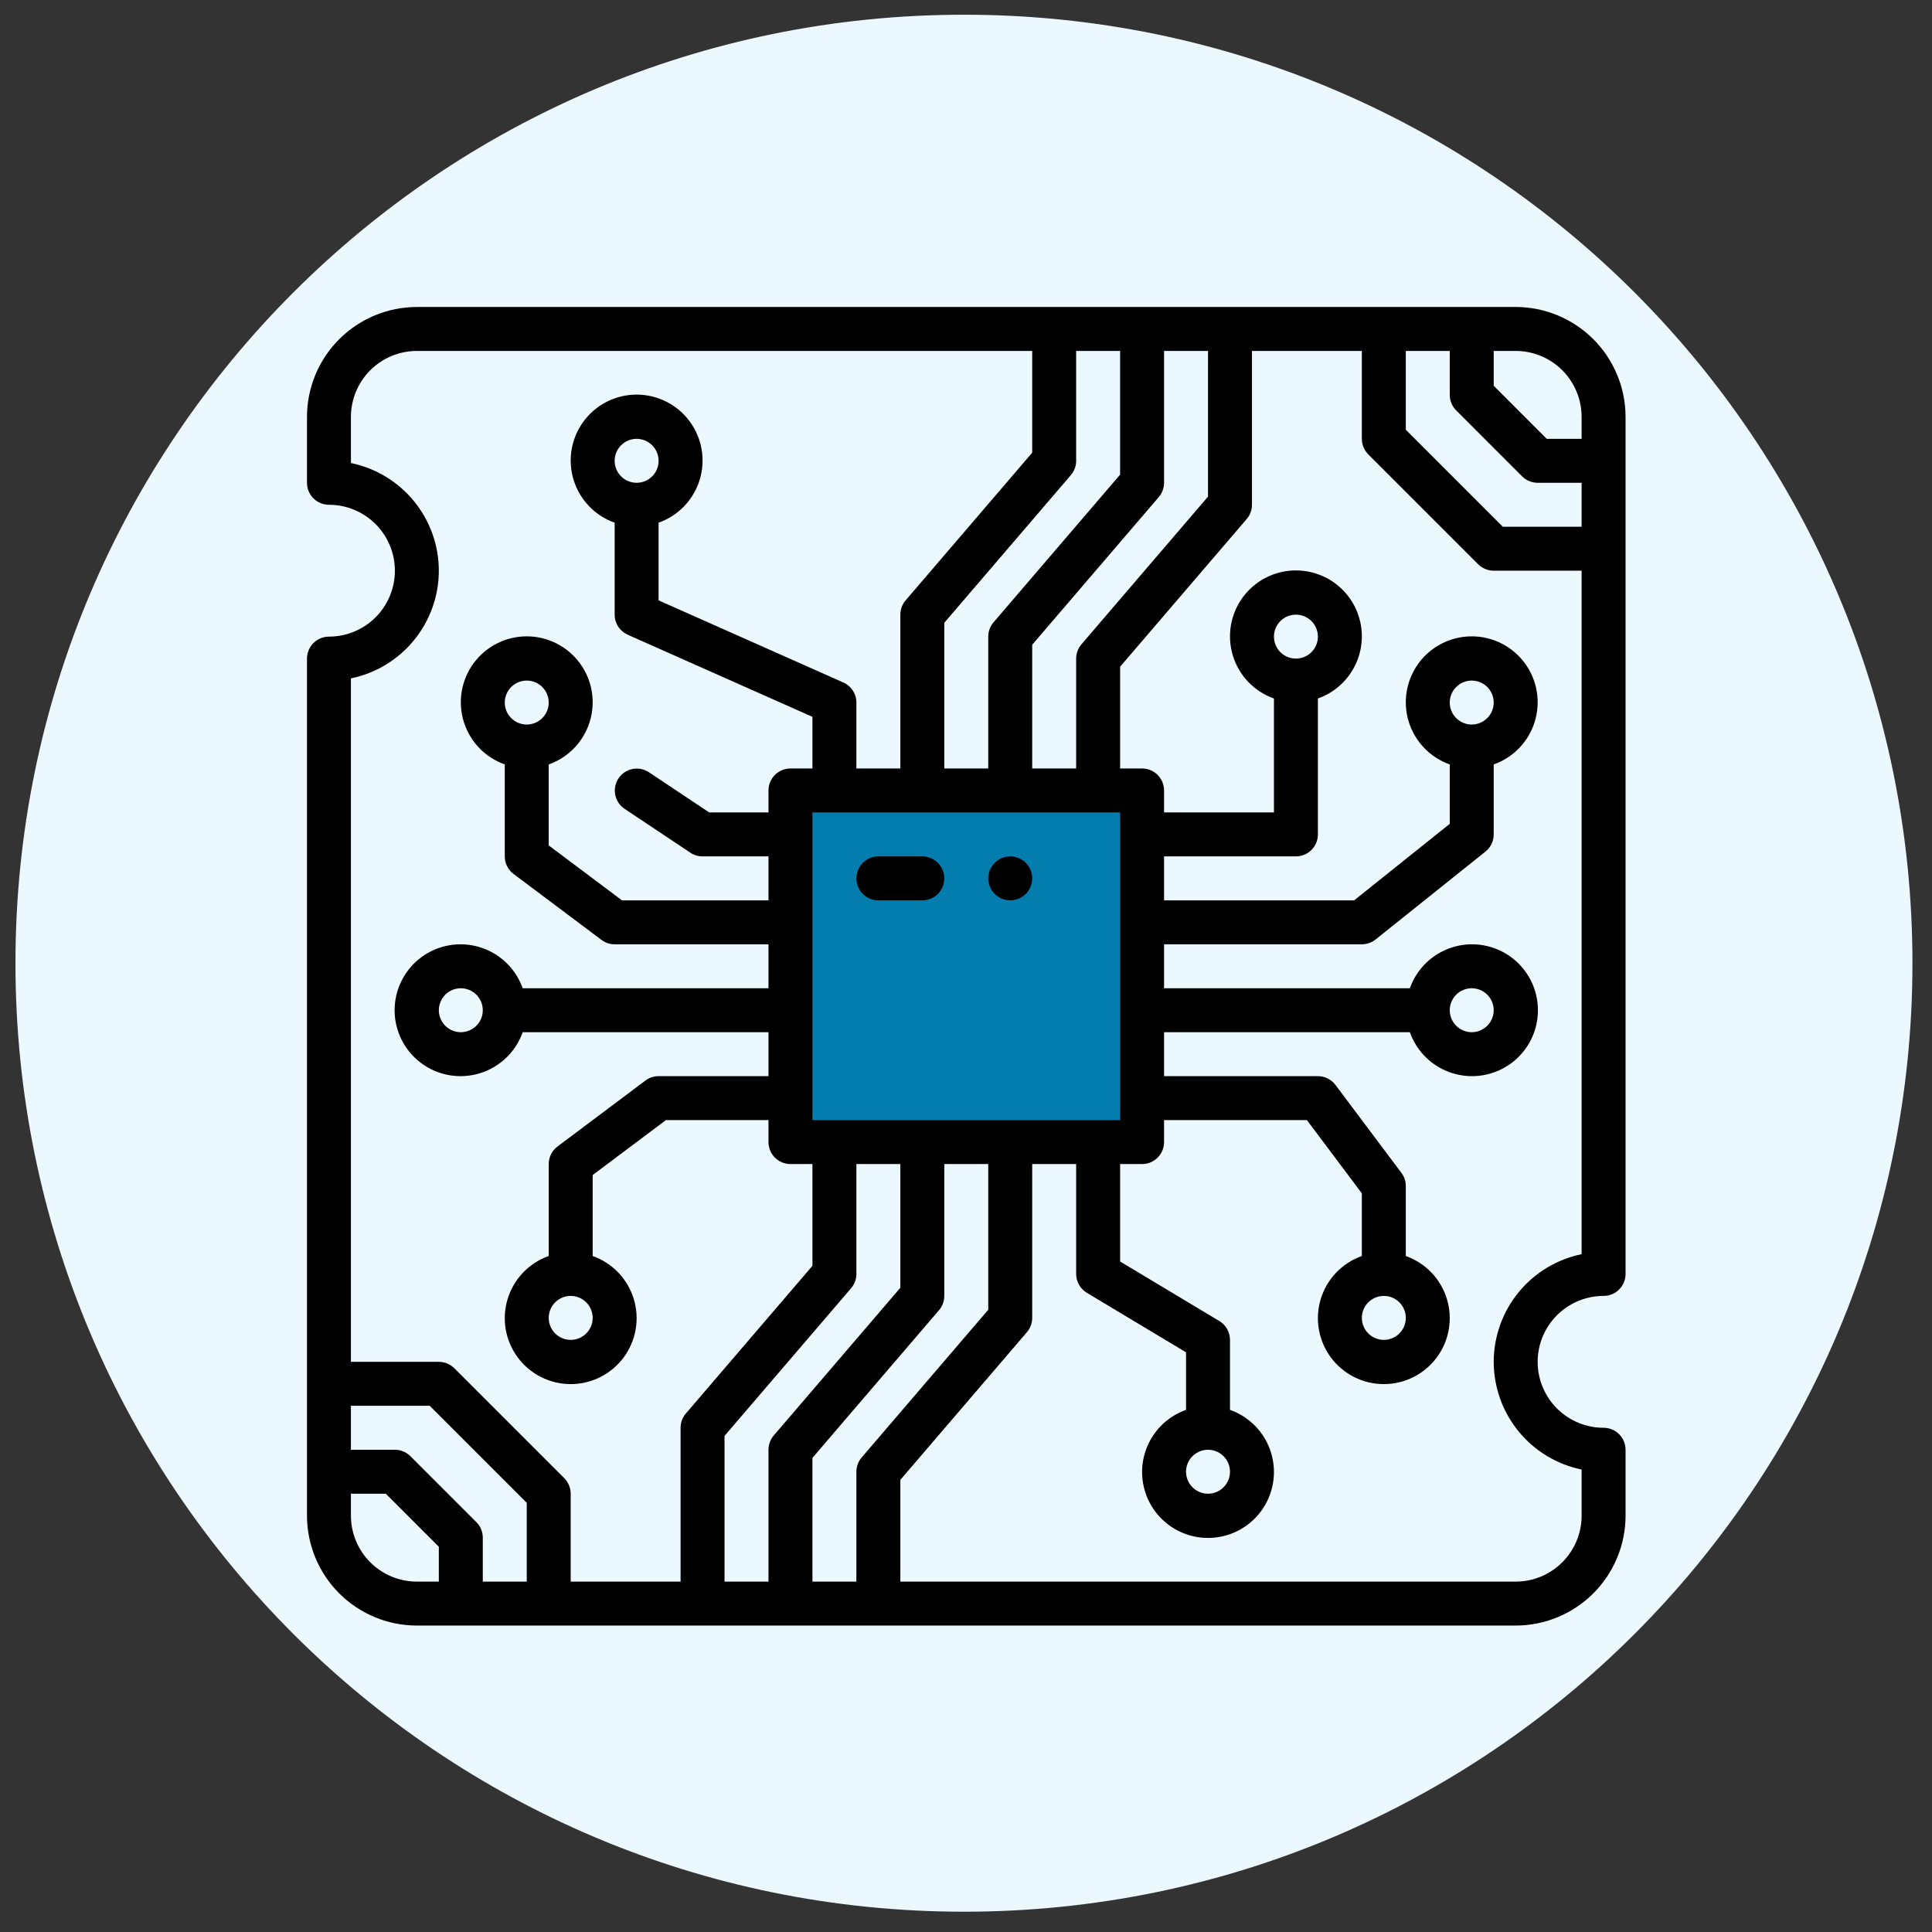 <svg version="1.0" preserveAspectRatio="xMidYMid meet" height="1200" viewBox="0 0 900 900" zoomAndPan="magnify" width="1200" xmlns:xlink="http://www.w3.org/1999/xlink" xmlns="http://www.w3.org/2000/svg"><rect x="0" y="0" width="900" height="900" fill="#333333" stroke="none"/><defs><clipPath id="6cdd913160"><path clip-rule="nonzero" d="M 7.203 6.855 L 890.891 6.855 L 890.891 890.547 L 7.203 890.547 Z M 7.203 6.855"></path></clipPath><clipPath id="99db533319"><path clip-rule="nonzero" d="M 449.047 6.855 C 205.023 6.855 7.203 204.676 7.203 448.703 C 7.203 692.727 205.023 890.547 449.047 890.547 C 693.07 890.547 890.891 692.727 890.891 448.703 C 890.891 204.676 693.07 6.855 449.047 6.855 Z M 449.047 6.855"></path></clipPath><clipPath id="f3ed915378"><path clip-rule="nonzero" d="M 370.492 374.891 L 529.516 374.891 L 529.516 525.102 L 370.492 525.102 Z M 370.492 374.891"></path></clipPath><clipPath id="a7f7ffd2f7"><path clip-rule="nonzero" d="M 143 143 L 757.25 143 L 757.25 757.25 L 143 757.25 Z M 143 143"></path></clipPath></defs><g clip-path="url(#6cdd913160)"><g clip-path="url(#99db533319)"><path fill-rule="nonzero" fill-opacity="1" d="M 7.203 6.855 L 890.891 6.855 L 890.891 890.547 L 7.203 890.547 Z M 7.203 6.855" fill="#ebf9ff"></path></g></g><g clip-path="url(#f3ed915378)"><path fill-rule="nonzero" fill-opacity="1" d="M 370.492 525.102 L 370.492 374.891 L 529.508 374.891 L 529.508 525.102 Z M 370.492 525.102" fill="#037dad"></path></g><g clip-path="url(#a7f7ffd2f7)"><path fill-rule="nonzero" fill-opacity="1" d="M 706.062 143 L 194.188 143 C 192.512 143.004 190.84 143.086 189.172 143.254 C 187.508 143.418 185.852 143.668 184.207 143.996 C 182.562 144.324 180.941 144.73 179.336 145.219 C 177.734 145.707 176.156 146.273 174.609 146.914 C 173.062 147.555 171.551 148.273 170.07 149.062 C 168.594 149.855 167.16 150.715 165.766 151.648 C 164.371 152.578 163.027 153.574 161.73 154.641 C 160.438 155.703 159.195 156.828 158.012 158.012 C 156.828 159.195 155.703 160.438 154.641 161.73 C 153.574 163.027 152.578 164.371 151.648 165.766 C 150.715 167.16 149.855 168.594 149.062 170.07 C 148.273 171.551 147.555 173.062 146.914 174.609 C 146.273 176.156 145.707 177.734 145.219 179.336 C 144.73 180.941 144.324 182.562 143.996 184.207 C 143.668 185.852 143.418 187.508 143.254 189.172 C 143.086 190.84 143.004 192.512 143 194.188 L 143 224.902 C 143 225.574 143.066 226.238 143.199 226.898 C 143.328 227.559 143.523 228.199 143.781 228.82 C 144.039 229.441 144.352 230.031 144.727 230.59 C 145.098 231.148 145.523 231.668 146 232.141 C 146.477 232.617 146.992 233.043 147.551 233.414 C 148.109 233.789 148.699 234.102 149.32 234.359 C 149.941 234.617 150.582 234.812 151.242 234.941 C 151.902 235.074 152.566 235.141 153.238 235.141 C 154.246 235.141 155.25 235.188 156.25 235.285 C 157.25 235.387 158.246 235.531 159.23 235.73 C 160.219 235.926 161.191 236.168 162.156 236.461 C 163.117 236.754 164.062 237.094 164.992 237.477 C 165.922 237.863 166.828 238.293 167.719 238.766 C 168.605 239.238 169.465 239.758 170.301 240.316 C 171.137 240.875 171.945 241.473 172.723 242.109 C 173.5 242.75 174.246 243.422 174.957 244.133 C 175.668 244.848 176.344 245.59 176.98 246.367 C 177.617 247.145 178.219 247.953 178.777 248.789 C 179.336 249.625 179.852 250.488 180.324 251.375 C 180.801 252.262 181.23 253.168 181.613 254.098 C 182 255.027 182.336 255.973 182.629 256.938 C 182.922 257.898 183.164 258.875 183.363 259.859 C 183.559 260.848 183.707 261.84 183.805 262.84 C 183.902 263.844 183.953 264.848 183.953 265.852 C 183.953 266.859 183.902 267.859 183.805 268.863 C 183.707 269.863 183.559 270.855 183.363 271.844 C 183.164 272.828 182.922 273.805 182.629 274.766 C 182.336 275.73 182 276.676 181.613 277.605 C 181.23 278.535 180.801 279.441 180.324 280.328 C 179.852 281.215 179.336 282.078 178.777 282.914 C 178.219 283.75 177.617 284.559 176.98 285.336 C 176.344 286.113 175.668 286.855 174.957 287.57 C 174.246 288.281 173.5 288.953 172.723 289.594 C 171.945 290.23 171.137 290.828 170.301 291.387 C 169.465 291.945 168.605 292.465 167.719 292.938 C 166.828 293.41 165.922 293.84 164.992 294.227 C 164.062 294.609 163.117 294.949 162.156 295.242 C 161.191 295.535 160.219 295.777 159.23 295.973 C 158.246 296.172 157.25 296.316 156.25 296.418 C 155.25 296.516 154.246 296.562 153.238 296.562 C 152.566 296.562 151.902 296.629 151.242 296.762 C 150.582 296.891 149.941 297.086 149.32 297.344 C 148.699 297.602 148.109 297.914 147.551 298.289 C 146.992 298.66 146.477 299.086 146 299.562 C 145.523 300.039 145.098 300.555 144.727 301.113 C 144.352 301.672 144.039 302.262 143.781 302.883 C 143.523 303.504 143.328 304.145 143.199 304.805 C 143.066 305.465 143 306.129 143 306.801 L 143 706.062 C 143.004 707.738 143.086 709.41 143.254 711.078 C 143.418 712.746 143.668 714.402 143.996 716.047 C 144.324 717.691 144.73 719.312 145.219 720.918 C 145.707 722.52 146.273 724.094 146.914 725.645 C 147.555 727.191 148.273 728.703 149.062 730.184 C 149.855 731.66 150.715 733.094 151.648 734.488 C 152.578 735.883 153.574 737.227 154.641 738.52 C 155.703 739.816 156.828 741.055 158.012 742.242 C 159.195 743.426 160.438 744.551 161.73 745.613 C 163.027 746.676 164.371 747.676 165.766 748.605 C 167.16 749.539 168.594 750.398 170.07 751.191 C 171.551 751.98 173.062 752.695 174.609 753.34 C 176.156 753.98 177.734 754.547 179.336 755.035 C 180.941 755.523 182.562 755.93 184.207 756.258 C 185.852 756.586 187.508 756.832 189.172 757 C 190.84 757.164 192.512 757.25 194.188 757.25 L 706.062 757.25 C 707.738 757.25 709.41 757.164 711.078 757 C 712.746 756.832 714.402 756.586 716.047 756.258 C 717.691 755.93 719.312 755.523 720.918 755.035 C 722.52 754.547 724.094 753.98 725.645 753.34 C 727.191 752.695 728.703 751.98 730.184 751.191 C 731.66 750.398 733.094 749.539 734.488 748.605 C 735.883 747.676 737.227 746.676 738.52 745.613 C 739.816 744.551 741.055 743.426 742.242 742.242 C 743.426 741.055 744.551 739.816 745.613 738.52 C 746.676 737.227 747.676 735.883 748.605 734.488 C 749.539 733.094 750.398 731.66 751.191 730.184 C 751.98 728.703 752.695 727.191 753.34 725.645 C 753.98 724.094 754.547 722.52 755.035 720.918 C 755.523 719.312 755.93 717.691 756.258 716.047 C 756.586 714.402 756.832 712.746 757 711.078 C 757.164 709.41 757.25 707.738 757.25 706.062 L 757.25 675.352 C 757.25 674.68 757.188 674.012 757.055 673.355 C 756.926 672.695 756.73 672.055 756.473 671.434 C 756.215 670.812 755.902 670.223 755.527 669.664 C 755.152 669.105 754.73 668.586 754.254 668.113 C 753.777 667.637 753.262 667.211 752.703 666.84 C 752.145 666.465 751.555 666.148 750.934 665.895 C 750.312 665.637 749.672 665.441 749.012 665.309 C 748.352 665.18 747.688 665.113 747.016 665.113 C 746.008 665.113 745.004 665.066 744.004 664.965 C 743.004 664.867 742.008 664.719 741.023 664.523 C 740.035 664.328 739.062 664.082 738.098 663.793 C 737.137 663.5 736.191 663.16 735.262 662.777 C 734.332 662.391 733.422 661.961 732.535 661.488 C 731.648 661.012 730.789 660.496 729.949 659.938 C 729.113 659.379 728.309 658.781 727.531 658.145 C 726.754 657.504 726.008 656.828 725.297 656.117 C 724.586 655.406 723.91 654.664 723.273 653.887 C 722.637 653.109 722.035 652.301 721.477 651.465 C 720.918 650.629 720.402 649.766 719.93 648.879 C 719.453 647.992 719.023 647.086 718.641 646.156 C 718.254 645.227 717.918 644.281 717.625 643.316 C 717.332 642.355 717.09 641.379 716.891 640.395 C 716.695 639.406 716.547 638.414 716.449 637.41 C 716.352 636.41 716.301 635.406 716.301 634.402 C 716.301 633.395 716.352 632.391 716.449 631.391 C 716.547 630.391 716.695 629.398 716.891 628.41 C 717.09 627.422 717.332 626.449 717.625 625.484 C 717.918 624.523 718.254 623.578 718.641 622.648 C 719.023 621.719 719.453 620.812 719.93 619.926 C 720.402 619.035 720.918 618.176 721.477 617.34 C 722.035 616.504 722.637 615.695 723.273 614.918 C 723.91 614.141 724.586 613.395 725.297 612.684 C 726.008 611.973 726.754 611.297 727.531 610.66 C 728.309 610.023 729.113 609.426 729.949 608.863 C 730.789 608.305 731.648 607.789 732.535 607.316 C 733.422 606.84 734.332 606.41 735.262 606.027 C 736.191 605.641 737.137 605.305 738.098 605.012 C 739.062 604.719 740.035 604.477 741.023 604.281 C 742.008 604.082 743.004 603.938 744.004 603.836 C 745.004 603.738 746.008 603.688 747.016 603.688 C 747.688 603.688 748.352 603.625 749.012 603.492 C 749.672 603.363 750.312 603.168 750.934 602.91 C 751.555 602.652 752.145 602.34 752.703 601.965 C 753.262 601.59 753.777 601.168 754.254 600.691 C 754.73 600.215 755.152 599.699 755.527 599.141 C 755.902 598.582 756.215 597.992 756.473 597.371 C 756.73 596.75 756.926 596.109 757.055 595.449 C 757.188 594.789 757.25 594.125 757.25 593.453 L 757.25 194.188 C 757.25 192.512 757.164 190.84 757 189.172 C 756.832 187.508 756.586 185.852 756.258 184.207 C 755.93 182.562 755.523 180.941 755.035 179.336 C 754.547 177.734 753.98 176.156 753.34 174.609 C 752.695 173.062 751.98 171.551 751.191 170.07 C 750.398 168.594 749.539 167.16 748.605 165.766 C 747.676 164.371 746.676 163.027 745.613 161.73 C 744.551 160.438 743.426 159.195 742.242 158.012 C 741.055 156.828 739.816 155.703 738.52 154.641 C 737.227 153.574 735.883 152.578 734.488 151.648 C 733.094 150.715 731.66 149.855 730.184 149.062 C 728.703 148.273 727.191 147.555 725.645 146.914 C 724.094 146.273 722.52 145.707 720.918 145.219 C 719.312 144.73 717.691 144.324 716.047 143.996 C 714.402 143.668 712.746 143.418 711.078 143.254 C 709.41 143.086 707.738 143.004 706.062 143 Z M 654.875 163.477 L 675.352 163.477 L 675.352 183.953 C 675.352 185.309 675.613 186.613 676.133 187.867 C 676.652 189.121 677.391 190.23 678.352 191.191 L 709.062 221.902 C 710.023 222.863 711.129 223.602 712.383 224.121 C 713.637 224.641 714.945 224.902 716.301 224.902 L 736.777 224.902 L 736.777 245.375 L 700.066 245.375 L 654.875 200.188 Z M 736.777 194.188 L 736.777 204.426 L 720.539 204.426 L 695.828 179.711 L 695.828 163.477 L 706.062 163.477 C 707.07 163.477 708.074 163.527 709.074 163.629 C 710.074 163.727 711.066 163.875 712.055 164.074 C 713.039 164.27 714.012 164.516 714.977 164.805 C 715.938 165.098 716.883 165.438 717.812 165.824 C 718.742 166.207 719.648 166.637 720.535 167.113 C 721.422 167.586 722.285 168.105 723.121 168.664 C 723.957 169.223 724.762 169.82 725.539 170.457 C 726.316 171.098 727.059 171.77 727.77 172.48 C 728.48 173.191 729.156 173.938 729.797 174.715 C 730.434 175.492 731.031 176.297 731.59 177.133 C 732.148 177.969 732.664 178.832 733.141 179.719 C 733.613 180.605 734.043 181.512 734.43 182.441 C 734.816 183.371 735.152 184.316 735.445 185.277 C 735.738 186.238 735.984 187.215 736.18 188.199 C 736.379 189.188 736.527 190.18 736.625 191.18 C 736.727 192.18 736.777 193.184 736.777 194.188 Z M 521.789 521.789 L 378.465 521.789 L 378.465 378.465 L 521.789 378.465 Z M 398.938 685.59 L 398.938 736.777 L 378.465 736.777 L 378.465 679.141 L 437.418 610.352 C 438.219 609.426 438.828 608.391 439.254 607.242 C 439.68 606.098 439.891 604.91 439.891 603.688 L 439.891 542.266 L 460.363 542.266 L 460.363 610.137 L 401.41 678.926 C 400.609 679.852 400 680.891 399.574 682.035 C 399.148 683.184 398.938 684.367 398.938 685.59 Z M 398.938 593.453 L 398.938 542.266 L 419.414 542.266 L 419.414 599.898 L 360.457 668.688 C 359.66 669.613 359.051 670.652 358.625 671.797 C 358.199 672.945 357.988 674.129 357.988 675.352 L 357.988 736.777 L 337.516 736.777 L 337.516 668.902 L 396.469 600.113 C 397.27 599.188 397.879 598.152 398.305 597.004 C 398.73 595.859 398.941 594.676 398.938 593.453 Z M 501.312 214.664 L 501.312 163.477 L 521.789 163.477 L 521.789 221.113 L 462.832 289.902 C 462.035 290.828 461.426 291.863 461 293.012 C 460.574 294.156 460.363 295.34 460.363 296.562 L 460.363 357.988 L 439.891 357.988 L 439.891 290.117 L 498.844 221.328 C 499.645 220.402 500.254 219.363 500.68 218.219 C 501.105 217.07 501.316 215.887 501.312 214.664 Z M 501.312 306.801 L 501.312 357.988 L 480.84 357.988 L 480.84 300.352 L 539.793 231.566 C 540.594 230.637 541.203 229.602 541.629 228.457 C 542.055 227.309 542.266 226.125 542.266 224.902 L 542.266 163.477 L 562.738 163.477 L 562.738 231.352 L 503.785 300.137 C 502.984 301.066 502.375 302.102 501.949 303.246 C 501.523 304.395 501.312 305.578 501.312 306.801 Z M 204.426 265.852 C 204.426 264.391 204.359 262.934 204.234 261.477 C 204.109 260.023 203.918 258.574 203.668 257.137 C 203.418 255.695 203.105 254.27 202.734 252.855 C 202.363 251.445 201.93 250.051 201.441 248.676 C 200.949 247.297 200.398 245.945 199.793 244.617 C 199.188 243.289 198.523 241.988 197.805 240.715 C 197.086 239.445 196.316 238.203 195.492 237 C 194.668 235.793 193.793 234.621 192.871 233.492 C 191.945 232.359 190.977 231.27 189.961 230.223 C 188.941 229.172 187.883 228.168 186.777 227.211 C 185.676 226.254 184.535 225.344 183.355 224.484 C 182.172 223.621 180.957 222.812 179.707 222.059 C 178.461 221.301 177.18 220.598 175.871 219.949 C 174.559 219.305 173.227 218.715 171.863 218.18 C 170.504 217.648 169.125 217.172 167.723 216.758 C 166.324 216.344 164.906 215.988 163.477 215.695 L 163.477 194.188 C 163.477 193.184 163.527 192.18 163.629 191.18 C 163.727 190.18 163.875 189.188 164.074 188.199 C 164.27 187.215 164.516 186.238 164.805 185.277 C 165.098 184.316 165.438 183.371 165.824 182.441 C 166.207 181.512 166.637 180.605 167.113 179.719 C 167.586 178.832 168.105 177.969 168.664 177.133 C 169.223 176.297 169.82 175.492 170.457 174.715 C 171.098 173.938 171.77 173.191 172.48 172.48 C 173.191 171.77 173.938 171.098 174.715 170.457 C 175.492 169.82 176.297 169.223 177.133 168.664 C 177.969 168.105 178.832 167.586 179.719 167.113 C 180.605 166.637 181.512 166.207 182.441 165.824 C 183.371 165.438 184.316 165.098 185.277 164.805 C 186.238 164.516 187.215 164.27 188.199 164.074 C 189.188 163.875 190.18 163.727 191.18 163.629 C 192.18 163.527 193.184 163.477 194.188 163.477 L 480.84 163.477 L 480.84 210.875 L 421.883 279.664 C 421.086 280.59 420.473 281.625 420.051 282.773 C 419.625 283.918 419.414 285.105 419.414 286.328 L 419.414 357.988 L 398.938 357.988 L 398.938 327.277 C 398.941 326.285 398.801 325.316 398.52 324.367 C 398.238 323.418 397.828 322.527 397.289 321.699 C 396.746 320.867 396.102 320.133 395.348 319.488 C 394.594 318.848 393.766 318.324 392.859 317.926 L 306.801 279.672 L 306.801 243.488 C 307.363 243.289 307.922 243.074 308.473 242.844 C 309.023 242.613 309.566 242.363 310.105 242.102 C 310.641 241.836 311.168 241.559 311.691 241.266 C 312.211 240.969 312.723 240.66 313.223 240.336 C 313.727 240.012 314.219 239.672 314.699 239.32 C 315.184 238.969 315.656 238.602 316.117 238.219 C 316.578 237.84 317.027 237.445 317.465 237.039 C 317.902 236.633 318.328 236.215 318.742 235.781 C 319.156 235.352 319.555 234.906 319.945 234.453 C 320.332 233.996 320.707 233.531 321.066 233.055 C 321.426 232.578 321.773 232.09 322.105 231.594 C 322.438 231.098 322.754 230.59 323.055 230.074 C 323.359 229.559 323.645 229.035 323.918 228.504 C 324.191 227.969 324.445 227.43 324.688 226.883 C 324.926 226.336 325.152 225.781 325.359 225.223 C 325.566 224.66 325.758 224.094 325.934 223.523 C 326.109 222.953 326.266 222.375 326.406 221.793 C 326.551 221.215 326.672 220.629 326.781 220.043 C 326.887 219.453 326.977 218.863 327.051 218.27 C 327.125 217.676 327.18 217.082 327.215 216.484 C 327.254 215.887 327.273 215.289 327.277 214.691 C 327.281 214.094 327.266 213.5 327.234 212.902 C 327.203 212.305 327.156 211.707 327.086 211.113 C 327.02 210.52 326.938 209.93 326.836 209.34 C 326.734 208.75 326.617 208.164 326.48 207.582 C 326.348 207 326.195 206.422 326.027 205.848 C 325.855 205.277 325.672 204.707 325.469 204.145 C 325.266 203.582 325.047 203.027 324.812 202.477 C 324.578 201.926 324.328 201.387 324.062 200.852 C 323.797 200.316 323.516 199.789 323.219 199.27 C 322.922 198.75 322.609 198.242 322.281 197.738 C 321.953 197.238 321.613 196.75 321.258 196.27 C 320.902 195.789 320.535 195.316 320.152 194.859 C 319.77 194.398 319.371 193.953 318.961 193.516 C 318.555 193.082 318.133 192.656 317.699 192.246 C 317.266 191.836 316.82 191.438 316.363 191.051 C 315.906 190.664 315.438 190.293 314.957 189.938 C 314.48 189.578 313.992 189.234 313.492 188.906 C 312.992 188.574 312.484 188.262 311.969 187.961 C 311.453 187.66 310.926 187.375 310.391 187.109 C 309.859 186.84 309.316 186.586 308.77 186.348 C 308.219 186.109 307.664 185.891 307.105 185.684 C 306.543 185.48 305.977 185.289 305.402 185.117 C 304.832 184.945 304.254 184.789 303.672 184.652 C 303.09 184.516 302.504 184.395 301.918 184.289 C 301.328 184.184 300.738 184.098 300.145 184.027 C 299.551 183.957 298.953 183.906 298.359 183.871 C 297.762 183.836 297.164 183.82 296.566 183.82 C 295.969 183.82 295.371 183.836 294.773 183.871 C 294.176 183.906 293.582 183.957 292.988 184.027 C 292.395 184.098 291.805 184.184 291.215 184.289 C 290.625 184.395 290.043 184.516 289.461 184.652 C 288.879 184.789 288.301 184.945 287.73 185.117 C 287.156 185.289 286.59 185.477 286.027 185.684 C 285.465 185.887 284.91 186.109 284.363 186.348 C 283.812 186.586 283.273 186.836 282.738 187.105 C 282.207 187.375 281.68 187.66 281.164 187.961 C 280.645 188.262 280.137 188.574 279.641 188.902 C 279.141 189.234 278.652 189.578 278.172 189.934 C 277.695 190.293 277.227 190.664 276.77 191.051 C 276.312 191.434 275.867 191.832 275.434 192.246 C 275 192.656 274.578 193.078 274.168 193.516 C 273.758 193.953 273.363 194.398 272.98 194.859 C 272.598 195.316 272.23 195.785 271.875 196.266 C 271.516 196.746 271.176 197.238 270.848 197.738 C 270.523 198.238 270.211 198.75 269.914 199.266 C 269.617 199.785 269.336 200.312 269.07 200.848 C 268.801 201.383 268.551 201.926 268.316 202.477 C 268.082 203.023 267.863 203.582 267.66 204.145 C 267.461 204.707 267.273 205.273 267.105 205.848 C 266.938 206.422 266.785 207 266.648 207.582 C 266.512 208.164 266.395 208.75 266.293 209.34 C 266.191 209.926 266.109 210.52 266.043 211.113 C 265.977 211.707 265.926 212.301 265.895 212.898 C 265.863 213.496 265.848 214.094 265.852 214.691 C 265.855 215.289 265.875 215.887 265.914 216.484 C 265.953 217.078 266.008 217.676 266.078 218.27 C 266.152 218.859 266.242 219.453 266.348 220.039 C 266.457 220.629 266.582 221.211 266.723 221.793 C 266.863 222.375 267.02 222.949 267.195 223.523 C 267.371 224.094 267.562 224.66 267.77 225.219 C 267.98 225.781 268.203 226.332 268.441 226.883 C 268.684 227.43 268.941 227.969 269.211 228.5 C 269.484 229.031 269.77 229.559 270.074 230.074 C 270.375 230.59 270.691 231.094 271.023 231.59 C 271.355 232.09 271.703 232.574 272.062 233.051 C 272.422 233.531 272.797 233.996 273.184 234.449 C 273.574 234.906 273.973 235.348 274.387 235.781 C 274.801 236.211 275.227 236.633 275.664 237.039 C 276.102 237.445 276.551 237.84 277.012 238.219 C 277.473 238.598 277.945 238.965 278.43 239.32 C 278.91 239.672 279.402 240.012 279.906 240.336 C 280.406 240.66 280.918 240.969 281.438 241.262 C 281.957 241.559 282.488 241.836 283.023 242.102 C 283.559 242.363 284.105 242.609 284.656 242.844 C 285.207 243.074 285.762 243.289 286.328 243.488 L 286.328 286.328 C 286.328 287.316 286.465 288.285 286.746 289.234 C 287.027 290.184 287.438 291.074 287.98 291.906 C 288.52 292.734 289.164 293.473 289.918 294.113 C 290.672 294.754 291.5 295.277 292.406 295.68 L 378.465 333.93 L 378.465 357.988 L 368.227 357.988 C 367.555 357.988 366.887 358.055 366.23 358.184 C 365.57 358.316 364.93 358.512 364.309 358.77 C 363.688 359.023 363.098 359.34 362.539 359.715 C 361.98 360.086 361.461 360.512 360.988 360.988 C 360.512 361.461 360.086 361.98 359.715 362.539 C 359.34 363.098 359.023 363.688 358.77 364.309 C 358.512 364.93 358.316 365.57 358.184 366.23 C 358.055 366.887 357.988 367.555 357.988 368.227 L 357.988 378.465 L 330.375 378.465 L 302.242 359.711 C 301.684 359.344 301.094 359.035 300.473 358.785 C 299.855 358.535 299.215 358.344 298.559 358.219 C 297.902 358.094 297.242 358.035 296.57 358.039 C 295.902 358.043 295.242 358.109 294.586 358.246 C 293.934 358.379 293.297 358.574 292.68 358.832 C 292.062 359.09 291.477 359.406 290.922 359.781 C 290.367 360.152 289.855 360.578 289.383 361.051 C 288.91 361.523 288.488 362.039 288.117 362.598 C 287.746 363.152 287.434 363.738 287.18 364.355 C 286.922 364.973 286.73 365.609 286.598 366.266 C 286.469 366.922 286.402 367.586 286.398 368.254 C 286.398 368.922 286.461 369.582 286.59 370.238 C 286.719 370.895 286.91 371.531 287.16 372.152 C 287.414 372.77 287.727 373.359 288.094 373.918 C 288.461 374.477 288.883 374.992 289.352 375.469 C 289.82 375.941 290.332 376.367 290.887 376.746 L 321.598 397.219 C 323.316 398.363 325.211 398.938 327.277 398.938 L 357.988 398.938 L 357.988 419.414 L 289.734 419.414 L 255.613 393.82 L 255.613 356.102 C 256.176 355.902 256.734 355.688 257.285 355.457 C 257.836 355.223 258.379 354.977 258.918 354.715 C 259.453 354.449 259.98 354.172 260.504 353.875 C 261.023 353.582 261.535 353.273 262.035 352.949 C 262.539 352.625 263.031 352.285 263.512 351.934 C 263.996 351.578 264.469 351.215 264.93 350.832 C 265.391 350.453 265.84 350.059 266.277 349.652 C 266.715 349.246 267.141 348.824 267.555 348.395 C 267.969 347.961 268.367 347.52 268.758 347.062 C 269.145 346.609 269.52 346.145 269.879 345.668 C 270.238 345.191 270.586 344.703 270.918 344.207 C 271.25 343.707 271.566 343.203 271.867 342.688 C 272.172 342.172 272.457 341.648 272.73 341.113 C 273.004 340.582 273.258 340.043 273.5 339.496 C 273.738 338.949 273.965 338.395 274.172 337.832 C 274.379 337.273 274.57 336.707 274.746 336.137 C 274.922 335.562 275.078 334.988 275.219 334.406 C 275.363 333.828 275.484 333.242 275.594 332.652 C 275.699 332.066 275.789 331.477 275.863 330.883 C 275.938 330.289 275.992 329.695 276.027 329.098 C 276.066 328.5 276.086 327.902 276.09 327.305 C 276.094 326.707 276.078 326.109 276.047 325.516 C 276.016 324.918 275.969 324.32 275.898 323.727 C 275.832 323.133 275.75 322.543 275.648 321.953 C 275.547 321.363 275.43 320.777 275.293 320.195 C 275.16 319.613 275.008 319.035 274.84 318.461 C 274.668 317.887 274.484 317.32 274.281 316.758 C 274.078 316.195 273.859 315.641 273.625 315.09 C 273.391 314.539 273.141 313.996 272.875 313.461 C 272.609 312.926 272.328 312.398 272.031 311.883 C 271.734 311.363 271.422 310.852 271.094 310.352 C 270.766 309.852 270.426 309.363 270.07 308.883 C 269.715 308.398 269.348 307.93 268.965 307.473 C 268.582 307.012 268.184 306.566 267.773 306.129 C 267.367 305.691 266.945 305.27 266.512 304.859 C 266.078 304.445 265.633 304.047 265.176 303.664 C 264.719 303.277 264.25 302.906 263.77 302.547 C 263.293 302.191 262.805 301.848 262.305 301.516 C 261.805 301.188 261.297 300.875 260.781 300.574 C 260.266 300.273 259.738 299.988 259.203 299.719 C 258.672 299.449 258.129 299.199 257.582 298.961 C 257.031 298.723 256.477 298.5 255.918 298.297 C 255.355 298.09 254.789 297.902 254.215 297.73 C 253.645 297.559 253.066 297.402 252.484 297.266 C 251.902 297.125 251.316 297.004 250.73 296.902 C 250.141 296.797 249.551 296.711 248.957 296.641 C 248.363 296.57 247.766 296.52 247.172 296.484 C 246.574 296.449 245.977 296.43 245.379 296.43 C 244.781 296.43 244.184 296.449 243.586 296.484 C 242.988 296.52 242.395 296.57 241.801 296.641 C 241.207 296.711 240.617 296.797 240.027 296.902 C 239.438 297.004 238.855 297.125 238.273 297.266 C 237.691 297.402 237.113 297.559 236.543 297.73 C 235.969 297.902 235.402 298.09 234.84 298.297 C 234.277 298.5 233.723 298.723 233.176 298.961 C 232.625 299.195 232.086 299.449 231.551 299.719 C 231.02 299.988 230.492 300.273 229.977 300.574 C 229.457 300.871 228.949 301.188 228.453 301.516 C 227.953 301.848 227.465 302.188 226.984 302.547 C 226.508 302.906 226.039 303.277 225.582 303.664 C 225.125 304.047 224.68 304.445 224.246 304.855 C 223.812 305.27 223.391 305.691 222.98 306.129 C 222.57 306.562 222.176 307.012 221.793 307.469 C 221.41 307.93 221.043 308.398 220.684 308.879 C 220.328 309.359 219.988 309.852 219.66 310.352 C 219.336 310.852 219.023 311.359 218.727 311.879 C 218.43 312.398 218.148 312.926 217.883 313.461 C 217.613 313.996 217.363 314.539 217.129 315.09 C 216.895 315.637 216.676 316.195 216.473 316.758 C 216.273 317.32 216.086 317.887 215.918 318.461 C 215.75 319.035 215.598 319.613 215.461 320.195 C 215.324 320.777 215.207 321.363 215.105 321.949 C 215.004 322.539 214.922 323.133 214.855 323.727 C 214.789 324.32 214.738 324.914 214.707 325.512 C 214.676 326.109 214.66 326.707 214.664 327.305 C 214.668 327.902 214.688 328.5 214.727 329.094 C 214.766 329.691 214.82 330.285 214.891 330.879 C 214.965 331.473 215.055 332.062 215.16 332.652 C 215.27 333.242 215.395 333.824 215.535 334.406 C 215.676 334.988 215.832 335.562 216.008 336.133 C 216.184 336.707 216.375 337.273 216.582 337.832 C 216.793 338.391 217.016 338.945 217.254 339.492 C 217.496 340.043 217.754 340.582 218.023 341.113 C 218.297 341.645 218.582 342.168 218.887 342.684 C 219.188 343.199 219.504 343.707 219.836 344.203 C 220.168 344.703 220.516 345.188 220.875 345.664 C 221.234 346.141 221.609 346.609 221.996 347.062 C 222.387 347.52 222.785 347.961 223.199 348.395 C 223.613 348.824 224.039 349.242 224.477 349.652 C 224.914 350.059 225.363 350.449 225.824 350.832 C 226.285 351.211 226.758 351.578 227.242 351.934 C 227.723 352.285 228.215 352.625 228.719 352.949 C 229.219 353.273 229.73 353.582 230.25 353.875 C 230.77 354.172 231.301 354.449 231.836 354.711 C 232.371 354.977 232.918 355.223 233.469 355.457 C 234.02 355.688 234.574 355.902 235.141 356.102 L 235.141 398.938 C 235.141 399.734 235.23 400.52 235.414 401.293 C 235.598 402.066 235.863 402.809 236.223 403.52 C 236.578 404.227 237.008 404.887 237.52 405.5 C 238.027 406.109 238.602 406.652 239.238 407.129 L 280.188 437.84 C 282.008 439.207 284.051 439.891 286.328 439.891 L 357.988 439.891 L 357.988 460.363 L 243.488 460.363 C 243.289 459.801 243.074 459.242 242.844 458.691 C 242.613 458.141 242.363 457.598 242.102 457.062 C 241.836 456.523 241.559 455.996 241.266 455.477 C 240.969 454.957 240.66 454.445 240.336 453.941 C 240.012 453.441 239.672 452.949 239.32 452.465 C 238.969 451.984 238.602 451.512 238.219 451.051 C 237.84 450.59 237.445 450.141 237.039 449.703 C 236.633 449.266 236.215 448.84 235.781 448.426 C 235.352 448.012 234.906 447.609 234.453 447.223 C 233.996 446.836 233.531 446.461 233.055 446.102 C 232.578 445.742 232.09 445.395 231.594 445.062 C 231.098 444.73 230.59 444.414 230.074 444.109 C 229.559 443.809 229.035 443.52 228.504 443.25 C 227.969 442.977 227.43 442.723 226.883 442.48 C 226.336 442.242 225.781 442.016 225.223 441.809 C 224.66 441.602 224.094 441.41 223.523 441.234 C 222.953 441.059 222.375 440.902 221.797 440.762 C 221.215 440.617 220.629 440.496 220.043 440.387 C 219.453 440.281 218.863 440.191 218.27 440.117 C 217.676 440.043 217.082 439.988 216.484 439.953 C 215.887 439.914 215.293 439.895 214.695 439.891 C 214.098 439.887 213.5 439.902 212.902 439.934 C 212.305 439.965 211.711 440.012 211.117 440.082 C 210.52 440.148 209.93 440.23 209.34 440.332 C 208.75 440.434 208.164 440.551 207.582 440.688 C 207 440.82 206.422 440.973 205.852 441.141 C 205.277 441.312 204.707 441.496 204.145 441.699 C 203.582 441.902 203.027 442.121 202.477 442.355 C 201.93 442.59 201.387 442.84 200.852 443.105 C 200.316 443.371 199.789 443.652 199.27 443.949 C 198.75 444.246 198.242 444.559 197.742 444.887 C 197.242 445.215 196.75 445.555 196.27 445.91 C 195.789 446.266 195.32 446.637 194.859 447.02 C 194.402 447.402 193.953 447.797 193.52 448.207 C 193.082 448.613 192.66 449.035 192.246 449.469 C 191.836 449.902 191.438 450.348 191.051 450.805 C 190.668 451.262 190.297 451.73 189.938 452.211 C 189.578 452.688 189.234 453.176 188.906 453.676 C 188.578 454.176 188.262 454.684 187.965 455.199 C 187.664 455.715 187.379 456.242 187.109 456.777 C 186.84 457.309 186.586 457.852 186.352 458.398 C 186.113 458.949 185.891 459.504 185.688 460.062 C 185.48 460.625 185.293 461.191 185.121 461.766 C 184.949 462.336 184.793 462.914 184.656 463.496 C 184.516 464.078 184.395 464.664 184.293 465.25 C 184.188 465.84 184.102 466.43 184.031 467.023 C 183.961 467.617 183.91 468.215 183.875 468.809 C 183.84 469.406 183.82 470.004 183.82 470.602 C 183.82 471.199 183.84 471.797 183.875 472.395 C 183.91 472.988 183.961 473.586 184.031 474.18 C 184.102 474.773 184.188 475.363 184.293 475.953 C 184.395 476.539 184.516 477.125 184.656 477.707 C 184.793 478.289 184.949 478.867 185.121 479.438 C 185.293 480.012 185.48 480.578 185.688 481.141 C 185.891 481.699 186.113 482.254 186.352 482.805 C 186.586 483.352 186.84 483.895 187.109 484.426 C 187.379 484.961 187.664 485.488 187.965 486.004 C 188.262 486.52 188.578 487.027 188.906 487.527 C 189.234 488.027 189.578 488.516 189.938 488.992 C 190.297 489.473 190.668 489.941 191.051 490.398 C 191.438 490.855 191.836 491.301 192.246 491.734 C 192.66 492.168 193.082 492.59 193.52 492.996 C 193.953 493.406 194.402 493.805 194.859 494.188 C 195.32 494.57 195.789 494.938 196.27 495.293 C 196.75 495.648 197.242 495.988 197.742 496.316 C 198.242 496.645 198.75 496.957 199.27 497.254 C 199.789 497.551 200.316 497.832 200.852 498.098 C 201.387 498.363 201.93 498.613 202.477 498.848 C 203.027 499.082 203.582 499.301 204.145 499.504 C 204.707 499.707 205.277 499.891 205.852 500.062 C 206.422 500.23 207 500.383 207.582 500.516 C 208.164 500.652 208.75 500.77 209.34 500.871 C 209.93 500.973 210.52 501.059 211.117 501.125 C 211.711 501.191 212.305 501.238 212.902 501.27 C 213.5 501.301 214.098 501.316 214.695 501.312 C 215.293 501.312 215.887 501.289 216.484 501.254 C 217.082 501.215 217.676 501.16 218.27 501.086 C 218.863 501.012 219.453 500.922 220.043 500.816 C 220.629 500.711 221.215 500.586 221.797 500.445 C 222.375 500.301 222.953 500.145 223.523 499.969 C 224.094 499.793 224.66 499.602 225.223 499.395 C 225.781 499.188 226.336 498.961 226.883 498.723 C 227.43 498.48 227.969 498.227 228.504 497.953 C 229.035 497.684 229.559 497.395 230.074 497.094 C 230.59 496.789 231.098 496.473 231.594 496.141 C 232.09 495.809 232.578 495.461 233.055 495.102 C 233.531 494.742 233.996 494.367 234.453 493.98 C 234.906 493.594 235.352 493.191 235.781 492.777 C 236.215 492.363 236.633 491.938 237.039 491.5 C 237.445 491.062 237.84 490.613 238.219 490.152 C 238.602 489.691 238.969 489.219 239.32 488.738 C 239.672 488.254 240.012 487.762 240.336 487.262 C 240.66 486.758 240.969 486.246 241.266 485.727 C 241.559 485.207 241.836 484.68 242.102 484.141 C 242.363 483.605 242.613 483.062 242.844 482.512 C 243.074 481.961 243.289 481.402 243.488 480.84 L 357.988 480.84 L 357.988 501.312 L 306.801 501.312 C 304.527 501.312 302.48 501.996 300.664 503.363 L 259.715 534.078 C 259.078 534.551 258.504 535.094 257.992 535.707 C 257.484 536.316 257.051 536.977 256.695 537.688 C 256.34 538.395 256.07 539.137 255.887 539.91 C 255.707 540.684 255.613 541.469 255.613 542.266 L 255.613 585.102 C 255.051 585.301 254.492 585.516 253.941 585.746 C 253.391 585.98 252.848 586.227 252.312 586.488 C 251.773 586.754 251.246 587.031 250.727 587.328 C 250.207 587.621 249.695 587.93 249.191 588.254 C 248.691 588.578 248.199 588.918 247.715 589.27 C 247.234 589.625 246.762 589.992 246.301 590.371 C 245.84 590.75 245.391 591.145 244.953 591.551 C 244.516 591.957 244.09 592.379 243.676 592.809 C 243.262 593.242 242.859 593.684 242.473 594.141 C 242.086 594.594 241.711 595.059 241.352 595.535 C 240.992 596.016 240.645 596.5 240.312 596.996 C 239.98 597.496 239.664 598 239.359 598.516 C 239.059 599.031 238.77 599.555 238.5 600.09 C 238.227 600.621 237.973 601.16 237.73 601.707 C 237.492 602.254 237.266 602.809 237.059 603.371 C 236.852 603.93 236.66 604.496 236.484 605.066 C 236.309 605.641 236.152 606.215 236.008 606.797 C 235.867 607.375 235.746 607.961 235.637 608.551 C 235.531 609.137 235.441 609.727 235.367 610.32 C 235.293 610.914 235.238 611.508 235.199 612.105 C 235.164 612.703 235.145 613.301 235.141 613.898 C 235.137 614.496 235.152 615.094 235.184 615.688 C 235.215 616.285 235.262 616.883 235.328 617.477 C 235.398 618.07 235.48 618.66 235.582 619.25 C 235.684 619.84 235.801 620.426 235.938 621.008 C 236.07 621.59 236.223 622.168 236.391 622.742 C 236.562 623.312 236.746 623.883 236.949 624.445 C 237.152 625.008 237.371 625.562 237.605 626.113 C 237.84 626.664 238.09 627.203 238.355 627.738 C 238.621 628.273 238.902 628.801 239.199 629.32 C 239.496 629.84 239.809 630.348 240.137 630.848 C 240.465 631.352 240.805 631.84 241.16 632.32 C 241.516 632.801 241.887 633.27 242.27 633.73 C 242.652 634.188 243.047 634.637 243.457 635.074 C 243.863 635.508 244.285 635.934 244.719 636.344 C 245.152 636.754 245.598 637.152 246.055 637.539 C 246.512 637.922 246.98 638.297 247.461 638.652 C 247.938 639.012 248.426 639.355 248.926 639.684 C 249.426 640.012 249.934 640.328 250.449 640.629 C 250.965 640.926 251.492 641.211 252.027 641.48 C 252.559 641.75 253.102 642.004 253.648 642.242 C 254.199 642.477 254.754 642.699 255.312 642.906 C 255.875 643.109 256.441 643.297 257.016 643.469 C 257.586 643.641 258.164 643.797 258.746 643.938 C 259.328 644.074 259.914 644.195 260.5 644.301 C 261.09 644.402 261.68 644.492 262.273 644.559 C 262.867 644.629 263.465 644.684 264.059 644.719 C 264.656 644.75 265.254 644.77 265.852 644.77 C 266.449 644.77 267.047 644.75 267.645 644.719 C 268.238 644.684 268.836 644.629 269.43 644.559 C 270.023 644.492 270.613 644.402 271.203 644.301 C 271.789 644.195 272.375 644.074 272.957 643.938 C 273.539 643.797 274.117 643.641 274.688 643.469 C 275.262 643.297 275.828 643.109 276.391 642.906 C 276.949 642.699 277.504 642.477 278.055 642.242 C 278.602 642.004 279.145 641.75 279.676 641.48 C 280.211 641.211 280.738 640.926 281.254 640.629 C 281.77 640.328 282.277 640.012 282.777 639.684 C 283.277 639.355 283.766 639.012 284.242 638.652 C 284.723 638.297 285.191 637.922 285.648 637.539 C 286.105 637.152 286.551 636.754 286.984 636.344 C 287.418 635.934 287.84 635.508 288.246 635.074 C 288.656 634.637 289.051 634.188 289.438 633.73 C 289.82 633.27 290.188 632.801 290.543 632.32 C 290.898 631.84 291.238 631.352 291.566 630.848 C 291.895 630.348 292.207 629.84 292.504 629.32 C 292.801 628.801 293.082 628.273 293.348 627.738 C 293.613 627.203 293.863 626.664 294.098 626.113 C 294.332 625.562 294.551 625.008 294.754 624.445 C 294.957 623.883 295.141 623.312 295.312 622.742 C 295.48 622.168 295.633 621.59 295.766 621.008 C 295.902 620.426 296.02 619.84 296.121 619.25 C 296.223 618.66 296.309 618.07 296.375 617.477 C 296.441 616.883 296.488 616.285 296.52 615.688 C 296.551 615.094 296.566 614.496 296.562 613.898 C 296.562 613.301 296.539 612.703 296.504 612.105 C 296.465 611.508 296.41 610.914 296.336 610.32 C 296.262 609.727 296.172 609.137 296.066 608.551 C 295.961 607.961 295.836 607.375 295.695 606.797 C 295.551 606.215 295.395 605.641 295.219 605.066 C 295.043 604.496 294.852 603.93 294.645 603.371 C 294.438 602.809 294.211 602.254 293.973 601.707 C 293.73 601.16 293.477 600.621 293.203 600.09 C 292.934 599.555 292.645 599.031 292.344 598.516 C 292.039 598 291.723 597.496 291.391 596.996 C 291.059 596.5 290.711 596.016 290.352 595.535 C 289.992 595.059 289.617 594.594 289.23 594.141 C 288.844 593.684 288.441 593.242 288.027 592.809 C 287.613 592.379 287.188 591.957 286.75 591.551 C 286.312 591.145 285.863 590.75 285.402 590.371 C 284.941 589.992 284.469 589.625 283.988 589.27 C 283.504 588.918 283.012 588.578 282.512 588.254 C 282.008 587.93 281.496 587.621 280.977 587.328 C 280.457 587.031 279.93 586.754 279.391 586.488 C 278.855 586.227 278.312 585.98 277.762 585.746 C 277.211 585.516 276.652 585.301 276.09 585.102 L 276.09 547.383 L 310.211 521.789 L 357.988 521.789 L 357.988 532.027 C 357.988 532.699 358.055 533.363 358.184 534.023 C 358.316 534.684 358.512 535.324 358.77 535.945 C 359.023 536.566 359.34 537.156 359.715 537.715 C 360.086 538.273 360.512 538.793 360.988 539.266 C 361.461 539.742 361.98 540.168 362.539 540.539 C 363.098 540.914 363.688 541.227 364.309 541.484 C 364.93 541.742 365.57 541.938 366.23 542.066 C 366.887 542.199 367.555 542.266 368.227 542.266 L 378.465 542.266 L 378.465 589.664 L 319.508 658.449 C 318.711 659.379 318.098 660.414 317.676 661.559 C 317.25 662.707 317.039 663.891 317.039 665.113 L 317.039 736.777 L 265.852 736.777 L 265.852 695.828 C 265.852 694.469 265.59 693.164 265.07 691.91 C 264.551 690.656 263.812 689.547 262.852 688.59 L 211.664 637.402 C 210.703 636.441 209.598 635.699 208.344 635.18 C 207.09 634.66 205.785 634.402 204.426 634.402 L 163.477 634.402 L 163.477 316.008 C 164.906 315.715 166.324 315.359 167.723 314.945 C 169.125 314.531 170.504 314.055 171.863 313.523 C 173.227 312.988 174.559 312.398 175.871 311.754 C 177.18 311.105 178.461 310.402 179.707 309.645 C 180.957 308.891 182.172 308.082 183.355 307.219 C 184.535 306.359 185.676 305.449 186.777 304.492 C 187.883 303.535 188.941 302.531 189.961 301.484 C 190.977 300.434 191.945 299.344 192.871 298.211 C 193.793 297.082 194.668 295.91 195.492 294.707 C 196.316 293.5 197.086 292.258 197.805 290.988 C 198.523 289.715 199.188 288.414 199.793 287.086 C 200.398 285.758 200.949 284.406 201.441 283.027 C 201.93 281.652 202.363 280.258 202.734 278.848 C 203.105 277.434 203.418 276.008 203.668 274.566 C 203.918 273.129 204.109 271.68 204.234 270.227 C 204.359 268.77 204.426 267.312 204.426 265.852 Z M 296.562 224.902 C 295.891 224.902 295.227 224.836 294.566 224.703 C 293.906 224.574 293.266 224.379 292.645 224.121 C 292.023 223.863 291.434 223.551 290.875 223.176 C 290.316 222.805 289.801 222.379 289.324 221.902 C 288.852 221.43 288.426 220.91 288.051 220.352 C 287.68 219.793 287.363 219.203 287.105 218.582 C 286.848 217.961 286.656 217.32 286.523 216.66 C 286.391 216.004 286.328 215.336 286.328 214.664 C 286.328 213.992 286.391 213.328 286.523 212.668 C 286.656 212.008 286.848 211.367 287.105 210.746 C 287.363 210.125 287.68 209.535 288.051 208.977 C 288.426 208.418 288.852 207.902 289.324 207.426 C 289.801 206.949 290.316 206.527 290.875 206.152 C 291.434 205.777 292.023 205.465 292.645 205.207 C 293.266 204.949 293.906 204.754 294.566 204.625 C 295.227 204.492 295.891 204.426 296.562 204.426 C 297.238 204.426 297.902 204.492 298.562 204.625 C 299.219 204.754 299.859 204.949 300.48 205.207 C 301.102 205.465 301.691 205.777 302.25 206.152 C 302.812 206.527 303.328 206.949 303.805 207.426 C 304.277 207.902 304.703 208.418 305.078 208.977 C 305.449 209.535 305.766 210.125 306.023 210.746 C 306.281 211.367 306.473 212.008 306.605 212.668 C 306.734 213.328 306.801 213.992 306.801 214.664 C 306.801 215.336 306.734 216 306.602 216.66 C 306.473 217.32 306.277 217.961 306.02 218.582 C 305.762 219.199 305.445 219.789 305.074 220.348 C 304.699 220.906 304.273 221.426 303.801 221.898 C 303.324 222.375 302.809 222.801 302.25 223.172 C 301.691 223.547 301.102 223.863 300.48 224.121 C 299.859 224.379 299.219 224.57 298.562 224.703 C 297.902 224.836 297.234 224.902 296.562 224.902 Z M 245.375 337.516 C 244.703 337.516 244.039 337.449 243.379 337.316 C 242.719 337.188 242.078 336.992 241.457 336.734 C 240.836 336.477 240.246 336.164 239.688 335.789 C 239.129 335.414 238.613 334.992 238.137 334.516 C 237.664 334.039 237.238 333.523 236.863 332.965 C 236.492 332.406 236.176 331.816 235.918 331.195 C 235.66 330.574 235.469 329.934 235.336 329.273 C 235.203 328.613 235.141 327.949 235.141 327.277 C 235.141 326.605 235.203 325.938 235.336 325.281 C 235.469 324.621 235.66 323.98 235.918 323.359 C 236.176 322.738 236.492 322.148 236.863 321.59 C 237.238 321.031 237.664 320.512 238.137 320.039 C 238.613 319.562 239.129 319.137 239.688 318.766 C 240.246 318.391 240.836 318.074 241.457 317.82 C 242.078 317.562 242.719 317.367 243.379 317.234 C 244.039 317.105 244.703 317.039 245.375 317.039 C 246.051 317.039 246.715 317.105 247.375 317.234 C 248.031 317.367 248.672 317.562 249.293 317.82 C 249.914 318.074 250.504 318.391 251.062 318.766 C 251.625 319.137 252.141 319.562 252.617 320.039 C 253.09 320.512 253.516 321.031 253.891 321.59 C 254.262 322.148 254.578 322.738 254.836 323.359 C 255.094 323.98 255.285 324.621 255.418 325.281 C 255.547 325.938 255.613 326.605 255.613 327.277 C 255.613 327.949 255.547 328.613 255.414 329.273 C 255.285 329.934 255.09 330.57 254.832 331.191 C 254.574 331.812 254.258 332.402 253.887 332.961 C 253.512 333.52 253.086 334.039 252.613 334.512 C 252.137 334.988 251.621 335.414 251.062 335.785 C 250.504 336.16 249.914 336.477 249.293 336.73 C 248.672 336.988 248.031 337.184 247.375 337.316 C 246.715 337.449 246.047 337.512 245.375 337.516 Z M 224.902 470.602 C 224.902 471.273 224.836 471.941 224.703 472.598 C 224.574 473.258 224.379 473.898 224.121 474.52 C 223.863 475.141 223.551 475.73 223.176 476.289 C 222.805 476.848 222.379 477.367 221.902 477.84 C 221.43 478.316 220.91 478.742 220.352 479.113 C 219.793 479.488 219.203 479.801 218.582 480.059 C 217.961 480.316 217.32 480.512 216.66 480.641 C 216.004 480.773 215.336 480.84 214.664 480.84 C 213.992 480.84 213.328 480.773 212.668 480.641 C 212.008 480.512 211.367 480.316 210.746 480.059 C 210.125 479.801 209.535 479.488 208.977 479.113 C 208.418 478.742 207.902 478.316 207.426 477.84 C 206.949 477.367 206.527 476.848 206.152 476.289 C 205.777 475.73 205.465 475.141 205.207 474.52 C 204.949 473.898 204.754 473.258 204.625 472.598 C 204.492 471.941 204.426 471.273 204.426 470.602 C 204.426 469.93 204.492 469.266 204.625 468.605 C 204.754 467.945 204.949 467.305 205.207 466.684 C 205.465 466.062 205.777 465.473 206.152 464.914 C 206.527 464.355 206.949 463.84 207.426 463.363 C 207.902 462.887 208.418 462.465 208.977 462.09 C 209.535 461.715 210.125 461.402 210.746 461.145 C 211.367 460.887 212.008 460.691 212.668 460.562 C 213.328 460.43 213.992 460.363 214.664 460.363 C 215.336 460.363 216 460.43 216.66 460.562 C 217.32 460.695 217.961 460.891 218.582 461.145 C 219.199 461.402 219.789 461.719 220.348 462.094 C 220.906 462.465 221.426 462.891 221.898 463.367 C 222.375 463.84 222.801 464.359 223.172 464.918 C 223.547 465.477 223.863 466.066 224.121 466.688 C 224.379 467.305 224.57 467.945 224.703 468.605 C 224.836 469.266 224.902 469.93 224.902 470.602 Z M 265.852 603.688 C 266.523 603.688 267.191 603.754 267.848 603.887 C 268.508 604.016 269.148 604.211 269.77 604.469 C 270.391 604.727 270.98 605.039 271.539 605.414 C 272.098 605.789 272.617 606.211 273.09 606.688 C 273.566 607.164 273.992 607.68 274.363 608.238 C 274.738 608.797 275.051 609.387 275.309 610.008 C 275.566 610.629 275.762 611.27 275.891 611.93 C 276.023 612.59 276.09 613.254 276.09 613.926 C 276.09 614.598 276.023 615.266 275.891 615.926 C 275.762 616.582 275.566 617.223 275.309 617.844 C 275.051 618.465 274.738 619.055 274.363 619.613 C 273.992 620.172 273.566 620.691 273.09 621.164 C 272.617 621.641 272.098 622.066 271.539 622.438 C 270.98 622.812 270.391 623.129 269.77 623.387 C 269.148 623.641 268.508 623.836 267.848 623.969 C 267.191 624.098 266.523 624.164 265.852 624.164 C 265.18 624.164 264.516 624.098 263.855 623.969 C 263.195 623.836 262.555 623.641 261.934 623.387 C 261.312 623.129 260.723 622.812 260.164 622.438 C 259.605 622.066 259.09 621.641 258.613 621.164 C 258.137 620.691 257.715 620.172 257.34 619.613 C 256.965 619.055 256.652 618.465 256.395 617.844 C 256.137 617.223 255.941 616.582 255.812 615.926 C 255.68 615.266 255.613 614.598 255.613 613.926 C 255.613 613.254 255.68 612.59 255.812 611.93 C 255.945 611.27 256.141 610.633 256.395 610.012 C 256.652 609.391 256.969 608.801 257.344 608.242 C 257.715 607.684 258.141 607.164 258.617 606.691 C 259.09 606.215 259.609 605.793 260.168 605.418 C 260.727 605.043 261.316 604.73 261.934 604.473 C 262.555 604.215 263.195 604.02 263.855 603.887 C 264.516 603.758 265.18 603.691 265.852 603.688 Z M 221.902 709.062 L 191.191 678.352 C 190.23 677.391 189.125 676.652 187.867 676.133 C 186.613 675.609 185.309 675.352 183.953 675.352 L 163.477 675.352 L 163.477 654.875 L 200.188 654.875 L 245.375 700.066 L 245.375 736.777 L 224.902 736.777 L 224.902 716.301 C 224.902 714.945 224.641 713.637 224.121 712.383 C 223.602 711.129 222.863 710.023 221.902 709.062 Z M 163.477 706.062 L 163.477 695.828 L 179.711 695.828 L 204.426 720.539 L 204.426 736.777 L 194.188 736.777 C 193.184 736.777 192.18 736.727 191.18 736.625 C 190.18 736.527 189.188 736.379 188.199 736.18 C 187.215 735.984 186.238 735.738 185.277 735.445 C 184.316 735.152 183.371 734.816 182.441 734.43 C 181.512 734.043 180.605 733.613 179.719 733.141 C 178.832 732.664 177.969 732.148 177.133 731.59 C 176.297 731.031 175.492 730.434 174.715 729.797 C 173.938 729.156 173.191 728.48 172.48 727.77 C 171.77 727.059 171.098 726.316 170.457 725.539 C 169.82 724.762 169.223 723.957 168.664 723.121 C 168.105 722.285 167.586 721.422 167.113 720.535 C 166.637 719.648 166.207 718.742 165.824 717.812 C 165.438 716.883 165.098 715.938 164.805 714.977 C 164.516 714.012 164.27 713.039 164.074 712.055 C 163.875 711.066 163.727 710.074 163.629 709.074 C 163.527 708.074 163.477 707.07 163.477 706.062 Z M 695.828 634.402 C 695.828 635.863 695.895 637.32 696.02 638.777 C 696.145 640.23 696.336 641.68 696.586 643.117 C 696.836 644.559 697.145 645.984 697.52 647.395 C 697.891 648.809 698.32 650.203 698.812 651.578 C 699.305 652.953 699.855 654.309 700.461 655.637 C 701.066 656.965 701.73 658.266 702.449 659.539 C 703.164 660.809 703.938 662.051 704.762 663.254 C 705.586 664.461 706.457 665.629 707.383 666.762 C 708.309 667.895 709.277 668.984 710.293 670.031 C 711.312 671.082 712.371 672.086 713.473 673.043 C 714.578 674 715.719 674.91 716.898 675.77 C 718.078 676.633 719.293 677.441 720.543 678.195 C 721.793 678.953 723.074 679.656 724.383 680.301 C 725.691 680.949 727.027 681.539 728.387 682.074 C 729.75 682.605 731.129 683.082 732.527 683.496 C 733.93 683.91 735.344 684.266 736.777 684.559 L 736.777 706.062 C 736.777 707.07 736.727 708.074 736.625 709.074 C 736.527 710.074 736.379 711.066 736.18 712.055 C 735.984 713.039 735.738 714.012 735.445 714.977 C 735.152 715.938 734.816 716.883 734.43 717.812 C 734.043 718.742 733.613 719.648 733.141 720.535 C 732.664 721.422 732.148 722.285 731.59 723.121 C 731.031 723.953 730.434 724.762 729.793 725.539 C 729.156 726.316 728.48 727.059 727.77 727.77 C 727.059 728.48 726.316 729.156 725.539 729.793 C 724.762 730.434 723.953 731.031 723.117 731.59 C 722.281 732.148 721.422 732.664 720.535 733.141 C 719.648 733.613 718.742 734.043 717.812 734.43 C 716.883 734.816 715.938 735.152 714.977 735.445 C 714.012 735.738 713.039 735.984 712.055 736.18 C 711.066 736.379 710.074 736.527 709.074 736.625 C 708.074 736.727 707.07 736.777 706.062 736.777 L 419.414 736.777 L 419.414 689.379 L 478.371 620.59 C 479.168 619.664 479.777 618.629 480.203 617.48 C 480.629 616.336 480.84 615.148 480.84 613.926 L 480.84 542.266 L 501.312 542.266 L 501.312 593.453 C 501.316 594.336 501.426 595.203 501.652 596.059 C 501.879 596.914 502.207 597.727 502.645 598.496 C 503.078 599.262 503.605 599.965 504.223 600.598 C 504.84 601.23 505.527 601.773 506.281 602.23 L 552.5 629.961 L 552.5 656.762 C 551.938 656.961 551.379 657.18 550.828 657.41 C 550.277 657.641 549.734 657.891 549.199 658.152 C 548.664 658.418 548.133 658.695 547.613 658.988 C 547.094 659.285 546.582 659.594 546.078 659.918 C 545.578 660.242 545.086 660.582 544.602 660.934 C 544.121 661.285 543.648 661.652 543.188 662.035 C 542.727 662.414 542.277 662.809 541.84 663.215 C 541.402 663.621 540.977 664.039 540.562 664.473 C 540.148 664.902 539.75 665.348 539.359 665.801 C 538.973 666.258 538.598 666.723 538.238 667.199 C 537.879 667.676 537.531 668.164 537.199 668.66 C 536.867 669.156 536.551 669.664 536.25 670.18 C 535.945 670.695 535.66 671.219 535.387 671.75 C 535.113 672.285 534.859 672.824 534.617 673.371 C 534.379 673.918 534.152 674.473 533.945 675.031 C 533.738 675.594 533.547 676.16 533.371 676.73 C 533.195 677.301 533.039 677.879 532.898 678.457 C 532.758 679.039 532.633 679.625 532.523 680.211 C 532.418 680.801 532.328 681.391 532.254 681.984 C 532.184 682.578 532.125 683.172 532.09 683.77 C 532.051 684.363 532.031 684.961 532.027 685.559 C 532.023 686.156 532.039 686.754 532.07 687.352 C 532.102 687.949 532.152 688.543 532.219 689.137 C 532.285 689.73 532.367 690.324 532.469 690.914 C 532.57 691.5 532.688 692.086 532.824 692.668 C 532.957 693.25 533.109 693.828 533.281 694.402 C 533.449 694.977 533.633 695.543 533.836 696.105 C 534.039 696.668 534.258 697.227 534.492 697.773 C 534.727 698.324 534.977 698.867 535.242 699.402 C 535.508 699.938 535.793 700.465 536.09 700.984 C 536.387 701.5 536.699 702.012 537.023 702.512 C 537.352 703.012 537.691 703.504 538.047 703.984 C 538.402 704.465 538.773 704.934 539.156 705.395 C 539.539 705.852 539.934 706.301 540.344 706.734 C 540.754 707.172 541.172 707.594 541.605 708.008 C 542.039 708.418 542.484 708.816 542.941 709.199 C 543.398 709.586 543.867 709.957 544.348 710.316 C 544.824 710.672 545.312 711.016 545.812 711.348 C 546.312 711.676 546.82 711.992 547.336 712.289 C 547.855 712.59 548.379 712.875 548.914 713.145 C 549.445 713.414 549.988 713.664 550.535 713.902 C 551.086 714.141 551.641 714.363 552.203 714.566 C 552.762 714.773 553.328 714.961 553.902 715.133 C 554.477 715.305 555.051 715.461 555.633 715.598 C 556.215 715.738 556.801 715.859 557.387 715.961 C 557.977 716.066 558.566 716.152 559.16 716.223 C 559.754 716.293 560.352 716.344 560.949 716.379 C 561.543 716.414 562.141 716.43 562.738 716.43 C 563.336 716.43 563.934 716.414 564.531 716.379 C 565.129 716.344 565.723 716.293 566.316 716.223 C 566.91 716.152 567.5 716.066 568.09 715.961 C 568.68 715.859 569.262 715.738 569.844 715.598 C 570.426 715.461 571.004 715.305 571.574 715.133 C 572.148 714.961 572.715 714.773 573.277 714.566 C 573.84 714.363 574.395 714.141 574.941 713.902 C 575.488 713.664 576.031 713.414 576.566 713.145 C 577.098 712.875 577.625 712.59 578.141 712.289 C 578.66 711.992 579.168 711.676 579.664 711.348 C 580.164 711.016 580.652 710.672 581.133 710.316 C 581.609 709.957 582.078 709.586 582.535 709.199 C 582.992 708.816 583.438 708.418 583.871 708.008 C 584.305 707.594 584.727 707.172 585.137 706.734 C 585.543 706.301 585.941 705.852 586.324 705.395 C 586.707 704.934 587.074 704.465 587.43 703.984 C 587.785 703.504 588.129 703.012 588.453 702.512 C 588.781 702.012 589.094 701.5 589.391 700.984 C 589.688 700.465 589.969 699.938 590.234 699.402 C 590.5 698.867 590.75 698.324 590.988 697.773 C 591.223 697.227 591.441 696.668 591.641 696.105 C 591.844 695.543 592.031 694.977 592.199 694.402 C 592.367 693.828 592.52 693.25 592.656 692.668 C 592.789 692.086 592.91 691.5 593.008 690.914 C 593.109 690.324 593.195 689.73 593.262 689.137 C 593.328 688.543 593.375 687.949 593.41 687.352 C 593.441 686.754 593.453 686.156 593.453 685.559 C 593.449 684.961 593.426 684.363 593.391 683.77 C 593.352 683.172 593.297 682.578 593.223 681.984 C 593.152 681.391 593.062 680.801 592.953 680.211 C 592.848 679.625 592.723 679.039 592.582 678.457 C 592.441 677.879 592.281 677.301 592.105 676.73 C 591.934 676.16 591.742 675.594 591.531 675.031 C 591.324 674.473 591.102 673.918 590.859 673.371 C 590.621 672.824 590.363 672.285 590.09 671.75 C 589.82 671.219 589.531 670.695 589.23 670.18 C 588.926 669.664 588.609 669.156 588.277 668.66 C 587.945 668.164 587.602 667.676 587.238 667.199 C 586.879 666.723 586.504 666.258 586.117 665.801 C 585.73 665.348 585.328 664.902 584.914 664.473 C 584.504 664.039 584.078 663.621 583.637 663.215 C 583.199 662.809 582.75 662.414 582.289 662.035 C 581.828 661.652 581.359 661.285 580.875 660.934 C 580.395 660.582 579.902 660.242 579.398 659.918 C 578.895 659.594 578.387 659.285 577.863 658.988 C 577.344 658.695 576.816 658.418 576.281 658.152 C 575.742 657.891 575.199 657.641 574.648 657.41 C 574.098 657.18 573.539 656.961 572.977 656.762 L 572.977 624.164 C 572.977 623.281 572.863 622.41 572.637 621.559 C 572.414 620.703 572.082 619.891 571.648 619.121 C 571.211 618.352 570.688 617.652 570.07 617.02 C 569.453 616.387 568.766 615.84 568.008 615.387 L 521.789 587.652 L 521.789 542.266 L 532.027 542.266 C 532.699 542.266 533.363 542.199 534.023 542.066 C 534.684 541.938 535.324 541.742 535.945 541.484 C 536.566 541.227 537.156 540.914 537.715 540.539 C 538.273 540.168 538.793 539.742 539.266 539.266 C 539.742 538.793 540.168 538.273 540.539 537.715 C 540.914 537.156 541.227 536.566 541.484 535.945 C 541.742 535.324 541.938 534.684 542.066 534.023 C 542.199 533.363 542.266 532.699 542.266 532.027 L 542.266 521.789 L 608.809 521.789 L 634.402 555.914 L 634.402 585.102 C 633.84 585.301 633.281 585.516 632.73 585.746 C 632.18 585.98 631.637 586.227 631.098 586.488 C 630.562 586.754 630.035 587.031 629.512 587.328 C 628.992 587.621 628.48 587.93 627.98 588.254 C 627.477 588.578 626.984 588.918 626.504 589.27 C 626.02 589.625 625.551 589.992 625.09 590.371 C 624.629 590.75 624.176 591.145 623.738 591.551 C 623.301 591.957 622.875 592.379 622.461 592.809 C 622.051 593.242 621.648 593.684 621.262 594.141 C 620.871 594.594 620.5 595.059 620.137 595.535 C 619.777 596.016 619.434 596.5 619.102 596.996 C 618.77 597.496 618.449 598 618.148 598.516 C 617.848 599.031 617.559 599.555 617.285 600.09 C 617.016 600.621 616.758 601.16 616.52 601.707 C 616.277 602.254 616.055 602.809 615.848 603.371 C 615.637 603.93 615.445 604.496 615.273 605.066 C 615.098 605.641 614.938 606.215 614.797 606.797 C 614.656 607.375 614.531 607.961 614.426 608.551 C 614.316 609.137 614.227 609.727 614.156 610.32 C 614.082 610.914 614.027 611.508 613.988 612.105 C 613.949 612.703 613.93 613.301 613.926 613.898 C 613.926 614.496 613.938 615.094 613.969 615.688 C 614 616.285 614.051 616.883 614.117 617.477 C 614.184 618.07 614.27 618.66 614.367 619.25 C 614.469 619.84 614.59 620.426 614.723 621.008 C 614.859 621.59 615.012 622.168 615.18 622.742 C 615.348 623.312 615.535 623.883 615.738 624.445 C 615.938 625.008 616.156 625.562 616.391 626.113 C 616.625 626.664 616.875 627.203 617.145 627.738 C 617.41 628.273 617.691 628.801 617.988 629.32 C 618.285 629.84 618.598 630.348 618.926 630.848 C 619.25 631.352 619.594 631.84 619.949 632.32 C 620.305 632.801 620.672 633.27 621.055 633.73 C 621.438 634.188 621.832 634.637 622.242 635.074 C 622.652 635.508 623.074 635.934 623.508 636.344 C 623.941 636.754 624.387 637.152 624.844 637.539 C 625.301 637.922 625.77 638.297 626.246 638.652 C 626.727 639.012 627.215 639.355 627.715 639.684 C 628.211 640.012 628.719 640.328 629.238 640.629 C 629.754 640.926 630.281 641.211 630.812 641.48 C 631.348 641.75 631.887 642.004 632.438 642.242 C 632.984 642.477 633.539 642.699 634.102 642.906 C 634.664 643.109 635.23 643.297 635.801 643.469 C 636.375 643.641 636.953 643.797 637.535 643.938 C 638.113 644.074 638.699 644.195 639.289 644.301 C 639.879 644.402 640.469 644.492 641.062 644.559 C 641.656 644.629 642.25 644.684 642.848 644.719 C 643.445 644.75 644.043 644.77 644.641 644.77 C 645.238 644.77 645.836 644.75 646.43 644.715 C 647.027 644.684 647.621 644.629 648.215 644.559 C 648.809 644.492 649.402 644.402 649.988 644.301 C 650.578 644.195 651.164 644.074 651.746 643.938 C 652.328 643.797 652.902 643.641 653.477 643.469 C 654.047 643.297 654.617 643.109 655.176 642.906 C 655.738 642.699 656.293 642.477 656.84 642.242 C 657.391 642.004 657.93 641.75 658.465 641.48 C 659 641.211 659.523 640.926 660.043 640.629 C 660.559 640.328 661.066 640.012 661.566 639.684 C 662.062 639.355 662.551 639.012 663.031 638.652 C 663.512 638.297 663.977 637.922 664.434 637.539 C 664.891 637.152 665.336 636.754 665.77 636.344 C 666.203 635.934 666.625 635.508 667.035 635.074 C 667.445 634.637 667.84 634.188 668.223 633.73 C 668.605 633.27 668.977 632.801 669.332 632.32 C 669.688 631.84 670.027 631.352 670.355 630.848 C 670.68 630.348 670.992 629.84 671.289 629.32 C 671.586 628.801 671.867 628.273 672.137 627.738 C 672.402 627.203 672.652 626.664 672.887 626.113 C 673.121 625.562 673.34 625.008 673.543 624.445 C 673.742 623.883 673.93 623.312 674.098 622.742 C 674.266 622.168 674.418 621.59 674.555 621.008 C 674.691 620.426 674.809 619.84 674.91 619.25 C 675.012 618.66 675.094 618.07 675.16 617.477 C 675.227 616.883 675.277 616.285 675.309 615.688 C 675.34 615.094 675.355 614.496 675.352 613.898 C 675.348 613.301 675.328 612.703 675.289 612.105 C 675.25 611.508 675.195 610.914 675.125 610.32 C 675.051 609.727 674.961 609.137 674.855 608.551 C 674.746 607.961 674.621 607.375 674.48 606.797 C 674.34 606.215 674.18 605.641 674.008 605.066 C 673.832 604.496 673.641 603.93 673.434 603.371 C 673.223 602.809 673 602.254 672.758 601.707 C 672.52 601.16 672.262 600.621 671.992 600.09 C 671.719 599.555 671.434 599.031 671.129 598.516 C 670.828 598 670.512 597.496 670.18 596.996 C 669.848 596.5 669.5 596.016 669.141 595.535 C 668.777 595.059 668.406 594.594 668.02 594.141 C 667.629 593.684 667.23 593.242 666.816 592.809 C 666.402 592.379 665.977 591.957 665.539 591.551 C 665.102 591.145 664.652 590.75 664.191 590.371 C 663.73 589.992 663.258 589.625 662.773 589.27 C 662.293 588.918 661.801 588.578 661.297 588.254 C 660.797 587.93 660.285 587.621 659.766 587.328 C 659.246 587.031 658.715 586.754 658.18 586.488 C 657.645 586.227 657.098 585.98 656.547 585.746 C 655.996 585.516 655.441 585.301 654.875 585.102 L 654.875 552.5 C 654.875 550.227 654.191 548.18 652.828 546.359 L 622.113 505.406 C 621.637 504.773 621.094 504.199 620.484 503.691 C 619.875 503.18 619.215 502.75 618.504 502.395 C 617.793 502.039 617.051 501.77 616.277 501.586 C 615.504 501.406 614.723 501.312 613.926 501.312 L 542.266 501.312 L 542.266 480.84 L 656.766 480.84 C 656.965 481.402 657.18 481.961 657.41 482.512 C 657.641 483.062 657.891 483.605 658.152 484.141 C 658.418 484.68 658.695 485.207 658.988 485.727 C 659.285 486.246 659.594 486.758 659.918 487.262 C 660.242 487.762 660.582 488.254 660.934 488.738 C 661.285 489.219 661.652 489.691 662.035 490.152 C 662.414 490.613 662.809 491.062 663.215 491.5 C 663.621 491.938 664.039 492.363 664.473 492.777 C 664.902 493.191 665.348 493.594 665.801 493.98 C 666.258 494.367 666.723 494.742 667.199 495.102 C 667.676 495.461 668.164 495.809 668.66 496.141 C 669.156 496.473 669.664 496.789 670.18 497.09 C 670.695 497.395 671.219 497.68 671.75 497.953 C 672.285 498.227 672.824 498.48 673.371 498.723 C 673.918 498.961 674.473 499.188 675.031 499.395 C 675.594 499.602 676.16 499.793 676.73 499.969 C 677.301 500.145 677.879 500.301 678.461 500.441 C 679.039 500.582 679.625 500.707 680.211 500.816 C 680.801 500.922 681.391 501.012 681.984 501.086 C 682.578 501.156 683.172 501.211 683.77 501.25 C 684.367 501.289 684.961 501.309 685.559 501.312 C 686.156 501.316 686.754 501.301 687.352 501.27 C 687.949 501.238 688.543 501.188 689.137 501.121 C 689.734 501.055 690.324 500.973 690.914 500.871 C 691.504 500.77 692.09 500.652 692.672 500.516 C 693.254 500.379 693.832 500.227 694.402 500.059 C 694.977 499.891 695.543 499.703 696.105 499.504 C 696.668 499.301 697.227 499.082 697.777 498.848 C 698.324 498.613 698.867 498.363 699.402 498.094 C 699.938 497.828 700.465 497.547 700.984 497.25 C 701.504 496.953 702.012 496.641 702.512 496.316 C 703.012 495.988 703.504 495.648 703.984 495.293 C 704.465 494.938 704.934 494.566 705.395 494.184 C 705.852 493.801 706.301 493.406 706.734 492.996 C 707.172 492.586 707.594 492.164 708.004 491.73 C 708.418 491.297 708.816 490.852 709.199 490.395 C 709.586 489.938 709.957 489.469 710.316 488.992 C 710.672 488.512 711.016 488.023 711.348 487.527 C 711.676 487.027 711.988 486.52 712.289 486 C 712.59 485.484 712.875 484.961 713.145 484.426 C 713.414 483.891 713.664 483.352 713.902 482.801 C 714.141 482.254 714.363 481.699 714.566 481.137 C 714.773 480.574 714.961 480.008 715.133 479.438 C 715.305 478.863 715.461 478.285 715.598 477.707 C 715.734 477.125 715.855 476.539 715.961 475.949 C 716.066 475.363 716.152 474.77 716.223 474.176 C 716.293 473.582 716.344 472.988 716.379 472.391 C 716.414 471.793 716.43 471.199 716.43 470.602 C 716.43 470.004 716.414 469.406 716.379 468.809 C 716.344 468.211 716.293 467.617 716.223 467.023 C 716.152 466.43 716.066 465.84 715.961 465.25 C 715.855 464.66 715.734 464.074 715.598 463.496 C 715.457 462.914 715.305 462.336 715.133 461.762 C 714.961 461.191 714.77 460.625 714.566 460.062 C 714.359 459.5 714.141 458.945 713.902 458.398 C 713.664 457.848 713.41 457.309 713.141 456.773 C 712.875 456.242 712.59 455.715 712.289 455.199 C 711.988 454.68 711.676 454.172 711.344 453.676 C 711.016 453.176 710.672 452.688 710.312 452.207 C 709.957 451.73 709.586 451.262 709.199 450.805 C 708.812 450.348 708.414 449.902 708.004 449.469 C 707.594 449.035 707.168 448.613 706.734 448.203 C 706.297 447.797 705.852 447.398 705.391 447.016 C 704.934 446.633 704.461 446.266 703.98 445.91 C 703.5 445.555 703.012 445.211 702.512 444.887 C 702.012 444.559 701.5 444.246 700.98 443.949 C 700.465 443.652 699.938 443.371 699.402 443.105 C 698.867 442.84 698.324 442.59 697.773 442.355 C 697.223 442.117 696.668 441.902 696.105 441.699 C 695.543 441.496 694.977 441.312 694.402 441.141 C 693.828 440.973 693.25 440.82 692.668 440.684 C 692.086 440.551 691.5 440.434 690.91 440.332 C 690.324 440.23 689.73 440.145 689.137 440.078 C 688.543 440.012 687.949 439.965 687.352 439.934 C 686.754 439.902 686.156 439.887 685.559 439.891 C 684.961 439.891 684.363 439.914 683.766 439.949 C 683.172 439.988 682.574 440.043 681.984 440.117 C 681.391 440.191 680.797 440.281 680.211 440.387 C 679.621 440.492 679.039 440.617 678.457 440.758 C 677.875 440.902 677.301 441.059 676.73 441.234 C 676.156 441.41 675.59 441.602 675.031 441.809 C 674.469 442.016 673.918 442.242 673.371 442.48 C 672.824 442.723 672.281 442.977 671.75 443.25 C 671.219 443.52 670.695 443.809 670.18 444.109 C 669.664 444.414 669.156 444.73 668.66 445.062 C 668.164 445.395 667.676 445.742 667.199 446.102 C 666.723 446.461 666.258 446.836 665.801 447.223 C 665.348 447.609 664.902 448.012 664.473 448.426 C 664.039 448.84 663.621 449.266 663.215 449.703 C 662.809 450.141 662.414 450.59 662.031 451.051 C 661.652 451.512 661.285 451.984 660.934 452.465 C 660.578 452.949 660.242 453.441 659.918 453.941 C 659.594 454.445 659.285 454.957 658.988 455.477 C 658.695 455.996 658.414 456.523 658.152 457.062 C 657.891 457.598 657.641 458.141 657.41 458.691 C 657.18 459.242 656.961 459.801 656.762 460.363 L 542.266 460.363 L 542.266 439.891 L 634.402 439.891 C 635.566 439.891 636.695 439.699 637.793 439.312 C 638.891 438.926 639.891 438.371 640.801 437.645 L 691.988 396.695 C 693.203 395.723 694.145 394.539 694.82 393.137 C 695.492 391.734 695.828 390.258 695.828 388.703 L 695.828 356.102 C 696.391 355.902 696.949 355.688 697.5 355.457 C 698.051 355.223 698.594 354.977 699.129 354.715 C 699.668 354.449 700.195 354.172 700.715 353.875 C 701.234 353.582 701.746 353.273 702.25 352.949 C 702.75 352.625 703.242 352.285 703.727 351.934 C 704.207 351.578 704.68 351.215 705.141 350.832 C 705.602 350.453 706.051 350.059 706.488 349.652 C 706.926 349.246 707.352 348.824 707.766 348.395 C 708.18 347.961 708.582 347.52 708.969 347.062 C 709.355 346.609 709.73 346.145 710.09 345.668 C 710.449 345.191 710.797 344.703 711.129 344.207 C 711.461 343.707 711.777 343.203 712.082 342.688 C 712.383 342.172 712.672 341.648 712.941 341.113 C 713.215 340.582 713.473 340.043 713.711 339.496 C 713.953 338.949 714.176 338.395 714.383 337.832 C 714.59 337.273 714.785 336.707 714.957 336.137 C 715.133 335.562 715.293 334.988 715.434 334.406 C 715.574 333.828 715.699 333.242 715.805 332.652 C 715.914 332.066 716.004 331.477 716.074 330.883 C 716.148 330.289 716.203 329.695 716.242 329.098 C 716.281 328.5 716.301 327.902 716.305 327.305 C 716.305 326.707 716.293 326.109 716.262 325.516 C 716.227 324.918 716.18 324.32 716.113 323.727 C 716.047 323.133 715.961 322.543 715.863 321.953 C 715.762 321.363 715.641 320.777 715.508 320.195 C 715.371 319.613 715.219 319.035 715.051 318.461 C 714.883 317.887 714.695 317.32 714.492 316.758 C 714.293 316.195 714.074 315.641 713.84 315.09 C 713.605 314.539 713.352 313.996 713.086 313.461 C 712.82 312.926 712.539 312.398 712.242 311.883 C 711.945 311.363 711.633 310.852 711.305 310.352 C 710.98 309.852 710.637 309.363 710.281 308.883 C 709.926 308.398 709.559 307.93 709.176 307.473 C 708.793 307.012 708.398 306.566 707.988 306.129 C 707.578 305.691 707.156 305.27 706.723 304.859 C 706.289 304.445 705.844 304.047 705.387 303.664 C 704.93 303.277 704.461 302.906 703.984 302.547 C 703.504 302.191 703.016 301.848 702.516 301.516 C 702.02 301.188 701.512 300.875 700.992 300.574 C 700.477 300.273 699.949 299.988 699.418 299.719 C 698.883 299.449 698.344 299.199 697.793 298.961 C 697.246 298.723 696.691 298.5 696.129 298.297 C 695.566 298.09 695 297.902 694.43 297.73 C 693.855 297.559 693.277 297.402 692.695 297.266 C 692.117 297.125 691.531 297.004 690.941 296.902 C 690.352 296.797 689.762 296.711 689.168 296.641 C 688.574 296.57 687.98 296.52 687.383 296.484 C 686.785 296.449 686.188 296.43 685.59 296.43 C 684.992 296.43 684.395 296.449 683.801 296.484 C 683.203 296.52 682.605 296.57 682.012 296.641 C 681.418 296.711 680.828 296.797 680.238 296.902 C 679.652 297.004 679.066 297.125 678.484 297.266 C 677.902 297.402 677.328 297.559 676.754 297.73 C 676.18 297.902 675.613 298.09 675.055 298.297 C 674.492 298.5 673.938 298.723 673.387 298.961 C 672.84 299.195 672.297 299.449 671.766 299.719 C 671.23 299.988 670.703 300.273 670.188 300.574 C 669.672 300.871 669.164 301.188 668.664 301.516 C 668.164 301.848 667.676 302.191 667.199 302.547 C 666.719 302.906 666.25 303.277 665.793 303.664 C 665.336 304.047 664.891 304.445 664.457 304.855 C 664.023 305.27 663.602 305.691 663.195 306.129 C 662.785 306.562 662.387 307.012 662.004 307.469 C 661.621 307.93 661.254 308.398 660.898 308.879 C 660.543 309.359 660.203 309.852 659.875 310.352 C 659.547 310.852 659.234 311.359 658.938 311.879 C 658.641 312.398 658.359 312.926 658.094 313.461 C 657.828 313.996 657.578 314.539 657.344 315.09 C 657.105 315.637 656.891 316.195 656.688 316.758 C 656.484 317.32 656.301 317.887 656.129 318.461 C 655.961 319.035 655.809 319.613 655.672 320.195 C 655.539 320.777 655.418 321.363 655.32 321.949 C 655.219 322.539 655.133 323.133 655.066 323.727 C 655 324.32 654.953 324.914 654.918 325.512 C 654.887 326.109 654.875 326.707 654.875 327.305 C 654.879 327.902 654.902 328.5 654.938 329.094 C 654.977 329.691 655.031 330.285 655.105 330.879 C 655.176 331.473 655.266 332.062 655.375 332.652 C 655.48 333.242 655.605 333.824 655.746 334.406 C 655.887 334.988 656.047 335.562 656.223 336.133 C 656.395 336.707 656.586 337.273 656.797 337.832 C 657.004 338.391 657.227 338.945 657.469 339.492 C 657.707 340.043 657.965 340.582 658.238 341.113 C 658.508 341.645 658.797 342.168 659.098 342.684 C 659.398 343.199 659.719 343.707 660.051 344.203 C 660.383 344.703 660.727 345.188 661.09 345.664 C 661.449 346.141 661.824 346.609 662.211 347.062 C 662.598 347.52 663 347.961 663.414 348.395 C 663.824 348.824 664.25 349.242 664.688 349.652 C 665.129 350.059 665.578 350.449 666.039 350.832 C 666.5 351.211 666.969 351.578 667.453 351.934 C 667.934 352.285 668.426 352.625 668.93 352.949 C 669.434 353.273 669.941 353.582 670.465 353.875 C 670.984 354.172 671.512 354.449 672.047 354.711 C 672.586 354.977 673.129 355.223 673.68 355.457 C 674.23 355.688 674.789 355.902 675.352 356.102 L 675.352 383.781 L 630.812 419.414 L 542.266 419.414 L 542.266 398.938 L 603.688 398.938 C 604.363 398.938 605.027 398.875 605.688 398.742 C 606.348 398.613 606.984 398.418 607.605 398.16 C 608.227 397.902 608.82 397.59 609.379 397.215 C 609.938 396.84 610.453 396.418 610.93 395.941 C 611.406 395.465 611.828 394.949 612.203 394.391 C 612.574 393.832 612.891 393.242 613.148 392.621 C 613.406 392 613.598 391.359 613.73 390.699 C 613.863 390.039 613.926 389.375 613.926 388.703 L 613.926 325.391 C 614.488 325.191 615.047 324.977 615.598 324.742 C 616.148 324.512 616.691 324.266 617.23 324 C 617.766 323.738 618.293 323.457 618.816 323.164 C 619.336 322.871 619.848 322.559 620.348 322.234 C 620.852 321.91 621.344 321.574 621.824 321.219 C 622.309 320.867 622.781 320.5 623.242 320.121 C 623.703 319.738 624.152 319.348 624.59 318.938 C 625.027 318.531 625.453 318.113 625.867 317.684 C 626.281 317.25 626.68 316.809 627.07 316.352 C 627.457 315.898 627.832 315.43 628.191 314.953 C 628.551 314.477 628.898 313.992 629.23 313.492 C 629.562 312.996 629.879 312.488 630.18 311.973 C 630.484 311.457 630.77 310.934 631.043 310.402 C 631.316 309.871 631.57 309.332 631.812 308.781 C 632.051 308.234 632.277 307.684 632.484 307.121 C 632.691 306.562 632.883 305.996 633.059 305.422 C 633.234 304.852 633.391 304.277 633.531 303.695 C 633.676 303.113 633.797 302.531 633.906 301.941 C 634.012 301.352 634.102 300.762 634.176 300.168 C 634.25 299.574 634.305 298.98 634.34 298.383 C 634.379 297.789 634.398 297.191 634.402 296.594 C 634.406 295.996 634.391 295.398 634.359 294.801 C 634.328 294.203 634.281 293.609 634.211 293.016 C 634.145 292.422 634.062 291.828 633.961 291.238 C 633.859 290.652 633.742 290.066 633.605 289.484 C 633.473 288.902 633.32 288.324 633.152 287.75 C 632.98 287.176 632.797 286.609 632.594 286.047 C 632.391 285.484 632.172 284.926 631.938 284.379 C 631.703 283.828 631.453 283.285 631.188 282.75 C 630.922 282.215 630.641 281.688 630.344 281.168 C 630.047 280.648 629.734 280.141 629.406 279.641 C 629.078 279.141 628.738 278.648 628.383 278.168 C 628.027 277.688 627.66 277.219 627.277 276.758 C 626.895 276.301 626.496 275.852 626.086 275.418 C 625.68 274.98 625.258 274.559 624.824 274.145 C 624.391 273.734 623.945 273.336 623.488 272.949 C 623.031 272.566 622.562 272.195 622.082 271.836 C 621.605 271.477 621.117 271.133 620.617 270.805 C 620.117 270.477 619.609 270.16 619.094 269.859 C 618.578 269.562 618.051 269.277 617.516 269.008 C 616.984 268.738 616.441 268.484 615.895 268.246 C 615.344 268.012 614.789 267.789 614.23 267.582 C 613.668 267.379 613.102 267.191 612.527 267.02 C 611.957 266.848 611.379 266.691 610.797 266.551 C 610.215 266.414 609.629 266.293 609.043 266.188 C 608.453 266.086 607.863 265.996 607.27 265.93 C 606.676 265.859 606.078 265.805 605.484 265.77 C 604.887 265.738 604.289 265.719 603.691 265.719 C 603.094 265.719 602.496 265.738 601.898 265.77 C 601.301 265.805 600.707 265.859 600.113 265.93 C 599.52 265.996 598.93 266.086 598.34 266.188 C 597.75 266.293 597.168 266.414 596.586 266.551 C 596.004 266.691 595.426 266.844 594.855 267.016 C 594.281 267.191 593.715 267.379 593.152 267.582 C 592.59 267.789 592.035 268.008 591.488 268.246 C 590.938 268.484 590.398 268.738 589.863 269.008 C 589.332 269.277 588.805 269.559 588.289 269.859 C 587.77 270.16 587.262 270.473 586.766 270.805 C 586.266 271.133 585.777 271.477 585.297 271.836 C 584.82 272.191 584.352 272.566 583.895 272.949 C 583.438 273.336 582.992 273.734 582.559 274.145 C 582.125 274.555 581.703 274.98 581.293 275.414 C 580.883 275.852 580.488 276.297 580.105 276.758 C 579.723 277.215 579.355 277.688 578.996 278.168 C 578.641 278.648 578.301 279.137 577.973 279.637 C 577.648 280.141 577.336 280.648 577.039 281.168 C 576.742 281.688 576.461 282.215 576.195 282.75 C 575.926 283.285 575.676 283.824 575.441 284.375 C 575.207 284.926 574.988 285.48 574.785 286.043 C 574.586 286.605 574.398 287.176 574.23 287.746 C 574.062 288.32 573.91 288.898 573.773 289.48 C 573.637 290.062 573.52 290.648 573.418 291.238 C 573.316 291.828 573.234 292.418 573.168 293.012 C 573.102 293.605 573.051 294.203 573.02 294.801 C 572.988 295.395 572.973 295.992 572.977 296.59 C 572.98 297.188 573 297.785 573.039 298.383 C 573.078 298.98 573.133 299.574 573.203 300.168 C 573.277 300.762 573.367 301.352 573.473 301.941 C 573.582 302.527 573.707 303.113 573.848 303.691 C 573.988 304.273 574.145 304.852 574.32 305.422 C 574.496 305.992 574.688 306.559 574.895 307.121 C 575.102 307.68 575.328 308.234 575.566 308.781 C 575.809 309.328 576.066 309.867 576.336 310.402 C 576.609 310.934 576.895 311.457 577.199 311.973 C 577.5 312.488 577.816 312.996 578.148 313.492 C 578.48 313.988 578.828 314.477 579.188 314.953 C 579.547 315.43 579.922 315.895 580.309 316.352 C 580.699 316.805 581.098 317.25 581.512 317.68 C 581.926 318.113 582.352 318.531 582.789 318.938 C 583.227 319.344 583.676 319.738 584.137 320.117 C 584.598 320.5 585.07 320.867 585.555 321.219 C 586.035 321.57 586.527 321.91 587.031 322.234 C 587.531 322.559 588.043 322.867 588.562 323.164 C 589.082 323.457 589.613 323.738 590.148 324 C 590.684 324.262 591.23 324.512 591.781 324.742 C 592.332 324.977 592.887 325.191 593.453 325.391 L 593.453 378.465 L 542.266 378.465 L 542.266 368.227 C 542.266 367.555 542.199 366.887 542.066 366.23 C 541.938 365.57 541.742 364.93 541.484 364.309 C 541.227 363.688 540.914 363.098 540.539 362.539 C 540.168 361.98 539.742 361.461 539.266 360.988 C 538.793 360.512 538.273 360.086 537.715 359.715 C 537.156 359.34 536.566 359.023 535.945 358.77 C 535.324 358.512 534.684 358.316 534.023 358.184 C 533.363 358.055 532.699 357.988 532.027 357.988 L 521.789 357.988 L 521.789 310.59 L 580.746 241.801 C 581.543 240.875 582.152 239.84 582.578 238.691 C 583.004 237.547 583.215 236.363 583.215 235.141 L 583.215 163.477 L 634.402 163.477 L 634.402 204.426 C 634.402 205.785 634.66 207.09 635.184 208.344 C 635.703 209.598 636.441 210.703 637.402 211.664 L 688.59 262.852 C 689.547 263.812 690.656 264.551 691.91 265.07 C 693.164 265.594 694.469 265.852 695.828 265.852 L 736.777 265.852 L 736.777 584.242 C 735.344 584.539 733.93 584.895 732.527 585.309 C 731.129 585.723 729.75 586.199 728.387 586.73 C 727.027 587.266 725.691 587.855 724.383 588.5 C 723.074 589.148 721.793 589.852 720.543 590.605 C 719.293 591.363 718.078 592.172 716.898 593.031 C 715.719 593.895 714.578 594.801 713.473 595.762 C 712.371 596.719 711.312 597.723 710.293 598.77 C 709.277 599.82 708.309 600.91 707.383 602.043 C 706.457 603.172 705.586 604.34 704.762 605.547 C 703.938 606.754 703.164 607.992 702.449 609.266 C 701.73 610.539 701.066 611.84 700.461 613.168 C 699.855 614.496 699.305 615.848 698.812 617.223 C 698.32 618.602 697.891 619.996 697.52 621.406 C 697.145 622.82 696.836 624.246 696.586 625.684 C 696.336 627.125 696.145 628.57 696.02 630.027 C 695.895 631.484 695.828 632.941 695.828 634.402 Z M 562.738 675.352 C 563.41 675.352 564.078 675.418 564.734 675.547 C 565.395 675.68 566.035 675.875 566.656 676.133 C 567.277 676.387 567.867 676.703 568.426 677.078 C 568.984 677.449 569.504 677.875 569.977 678.352 C 570.453 678.824 570.879 679.344 571.25 679.902 C 571.625 680.461 571.941 681.051 572.199 681.672 C 572.453 682.293 572.648 682.934 572.781 683.594 C 572.91 684.25 572.977 684.918 572.977 685.59 C 572.977 686.262 572.91 686.926 572.781 687.586 C 572.648 688.246 572.453 688.887 572.199 689.508 C 571.941 690.129 571.625 690.719 571.25 691.277 C 570.879 691.836 570.453 692.352 569.977 692.828 C 569.504 693.305 568.984 693.727 568.426 694.102 C 567.867 694.477 567.277 694.789 566.656 695.047 C 566.035 695.305 565.395 695.5 564.734 695.629 C 564.078 695.762 563.41 695.828 562.738 695.828 C 562.066 695.828 561.402 695.762 560.742 695.629 C 560.082 695.5 559.441 695.305 558.82 695.047 C 558.199 694.789 557.609 694.477 557.051 694.102 C 556.492 693.727 555.977 693.305 555.5 692.828 C 555.023 692.352 554.602 691.836 554.227 691.277 C 553.852 690.719 553.539 690.129 553.281 689.508 C 553.023 688.887 552.828 688.246 552.699 687.586 C 552.566 686.926 552.5 686.262 552.5 685.59 C 552.504 684.918 552.57 684.25 552.699 683.594 C 552.832 682.934 553.027 682.293 553.285 681.672 C 553.543 681.051 553.855 680.461 554.23 679.902 C 554.605 679.344 555.027 678.828 555.504 678.352 C 555.977 677.879 556.496 677.453 557.055 677.082 C 557.613 676.707 558.203 676.391 558.824 676.133 C 559.445 675.875 560.082 675.684 560.742 675.551 C 561.402 675.418 562.066 675.352 562.738 675.352 Z M 644.641 603.688 C 645.312 603.688 645.977 603.754 646.637 603.887 C 647.297 604.016 647.938 604.211 648.559 604.469 C 649.18 604.727 649.77 605.039 650.328 605.414 C 650.887 605.789 651.402 606.211 651.879 606.688 C 652.352 607.164 652.777 607.68 653.152 608.238 C 653.523 608.797 653.84 609.387 654.098 610.008 C 654.355 610.629 654.547 611.27 654.68 611.93 C 654.812 612.59 654.875 613.254 654.875 613.926 C 654.875 614.598 654.812 615.266 654.68 615.926 C 654.547 616.582 654.355 617.223 654.098 617.844 C 653.84 618.465 653.523 619.055 653.152 619.613 C 652.777 620.172 652.352 620.691 651.879 621.164 C 651.402 621.641 650.887 622.066 650.328 622.438 C 649.77 622.812 649.18 623.129 648.559 623.387 C 647.938 623.641 647.297 623.836 646.637 623.969 C 645.977 624.098 645.312 624.164 644.641 624.164 C 643.969 624.164 643.301 624.098 642.641 623.969 C 641.984 623.836 641.344 623.641 640.723 623.387 C 640.102 623.129 639.512 622.812 638.953 622.438 C 638.391 622.066 637.875 621.641 637.398 621.164 C 636.926 620.691 636.5 620.172 636.125 619.613 C 635.754 619.055 635.438 618.465 635.18 617.844 C 634.922 617.223 634.73 616.582 634.598 615.926 C 634.469 615.266 634.402 614.598 634.402 613.926 C 634.402 613.254 634.469 612.59 634.602 611.93 C 634.73 611.27 634.926 610.633 635.184 610.012 C 635.441 609.391 635.758 608.801 636.129 608.242 C 636.504 607.684 636.93 607.164 637.402 606.691 C 637.879 606.215 638.395 605.793 638.953 605.418 C 639.512 605.043 640.102 604.73 640.723 604.473 C 641.344 604.215 641.984 604.02 642.645 603.887 C 643.301 603.758 643.969 603.691 644.641 603.688 Z M 675.352 470.602 C 675.352 469.93 675.418 469.266 675.547 468.605 C 675.68 467.945 675.875 467.305 676.129 466.684 C 676.387 466.062 676.703 465.473 677.078 464.914 C 677.449 464.355 677.875 463.84 678.352 463.363 C 678.824 462.887 679.344 462.465 679.902 462.09 C 680.461 461.715 681.051 461.402 681.672 461.145 C 682.293 460.887 682.934 460.691 683.594 460.562 C 684.25 460.43 684.918 460.363 685.59 460.363 C 686.262 460.363 686.926 460.43 687.586 460.562 C 688.246 460.691 688.887 460.887 689.508 461.145 C 690.129 461.402 690.719 461.715 691.277 462.09 C 691.836 462.465 692.352 462.887 692.828 463.363 C 693.305 463.84 693.727 464.355 694.102 464.914 C 694.477 465.473 694.789 466.062 695.047 466.684 C 695.305 467.305 695.5 467.945 695.629 468.605 C 695.762 469.266 695.828 469.93 695.828 470.602 C 695.828 471.273 695.762 471.941 695.629 472.598 C 695.5 473.258 695.305 473.898 695.047 474.52 C 694.789 475.141 694.477 475.73 694.102 476.289 C 693.727 476.848 693.305 477.367 692.828 477.84 C 692.352 478.316 691.836 478.742 691.277 479.113 C 690.719 479.488 690.129 479.801 689.508 480.059 C 688.887 480.316 688.246 480.512 687.586 480.641 C 686.926 480.773 686.262 480.84 685.59 480.84 C 684.918 480.84 684.25 480.773 683.594 480.641 C 682.934 480.508 682.293 480.316 681.672 480.059 C 681.051 479.801 680.461 479.484 679.902 479.109 C 679.344 478.738 678.828 478.312 678.352 477.836 C 677.879 477.363 677.453 476.844 677.082 476.285 C 676.707 475.727 676.391 475.137 676.133 474.52 C 675.875 473.898 675.684 473.258 675.551 472.598 C 675.418 471.938 675.352 471.273 675.352 470.602 Z M 685.59 337.516 C 684.918 337.516 684.25 337.449 683.594 337.316 C 682.934 337.188 682.293 336.992 681.672 336.734 C 681.051 336.477 680.461 336.164 679.902 335.789 C 679.344 335.414 678.824 334.992 678.352 334.516 C 677.875 334.039 677.449 333.523 677.078 332.965 C 676.703 332.406 676.387 331.816 676.129 331.195 C 675.875 330.574 675.68 329.934 675.547 329.273 C 675.418 328.613 675.352 327.949 675.352 327.277 C 675.352 326.605 675.418 325.938 675.547 325.281 C 675.68 324.621 675.875 323.98 676.129 323.359 C 676.387 322.738 676.703 322.148 677.078 321.59 C 677.449 321.031 677.875 320.512 678.352 320.039 C 678.824 319.562 679.344 319.137 679.902 318.766 C 680.461 318.391 681.051 318.074 681.672 317.82 C 682.293 317.562 682.934 317.367 683.594 317.234 C 684.25 317.105 684.918 317.039 685.59 317.039 C 686.262 317.039 686.926 317.105 687.586 317.234 C 688.246 317.367 688.887 317.562 689.508 317.82 C 690.129 318.074 690.719 318.391 691.277 318.766 C 691.836 319.137 692.352 319.562 692.828 320.039 C 693.305 320.512 693.727 321.031 694.102 321.59 C 694.477 322.148 694.789 322.738 695.047 323.359 C 695.305 323.98 695.5 324.621 695.629 325.281 C 695.762 325.938 695.828 326.605 695.828 327.277 C 695.824 327.949 695.762 328.613 695.629 329.273 C 695.496 329.934 695.301 330.57 695.043 331.191 C 694.789 331.812 694.473 332.402 694.098 332.961 C 693.727 333.52 693.301 334.039 692.824 334.512 C 692.352 334.988 691.832 335.414 691.273 335.785 C 690.715 336.16 690.125 336.477 689.504 336.73 C 688.883 336.988 688.246 337.184 687.586 337.316 C 686.926 337.449 686.262 337.512 685.59 337.516 Z M 603.688 306.801 C 603.016 306.801 602.352 306.734 601.691 306.605 C 601.031 306.473 600.391 306.281 599.77 306.023 C 599.148 305.766 598.559 305.449 598 305.078 C 597.441 304.703 596.926 304.277 596.449 303.805 C 595.977 303.328 595.551 302.812 595.176 302.25 C 594.805 301.691 594.488 301.102 594.23 300.48 C 593.973 299.859 593.781 299.219 593.648 298.562 C 593.516 297.902 593.453 297.238 593.453 296.562 C 593.453 295.891 593.516 295.227 593.648 294.566 C 593.781 293.906 593.973 293.266 594.23 292.645 C 594.488 292.023 594.805 291.434 595.176 290.875 C 595.551 290.316 595.977 289.801 596.449 289.324 C 596.926 288.852 597.441 288.426 598 288.051 C 598.559 287.68 599.148 287.363 599.77 287.105 C 600.391 286.848 601.031 286.656 601.691 286.523 C 602.352 286.391 603.016 286.328 603.688 286.328 C 604.363 286.328 605.027 286.391 605.688 286.523 C 606.344 286.656 606.984 286.848 607.605 287.105 C 608.227 287.363 608.816 287.68 609.375 288.051 C 609.938 288.426 610.453 288.852 610.93 289.324 C 611.402 289.801 611.828 290.316 612.203 290.875 C 612.574 291.434 612.891 292.023 613.148 292.645 C 613.406 293.266 613.598 293.906 613.73 294.566 C 613.859 295.227 613.926 295.891 613.926 296.562 C 613.926 297.234 613.859 297.902 613.727 298.562 C 613.598 299.219 613.402 299.859 613.145 300.48 C 612.887 301.102 612.57 301.691 612.199 302.25 C 611.824 302.809 611.398 303.324 610.926 303.801 C 610.449 304.273 609.934 304.699 609.375 305.074 C 608.816 305.445 608.227 305.762 607.605 306.02 C 606.984 306.277 606.344 306.473 605.688 306.602 C 605.027 306.734 604.359 306.801 603.688 306.801 Z M 603.688 306.801" fill="#000000"></path></g><path fill-rule="nonzero" fill-opacity="1" d="M 429.652 398.938 L 409.176 398.938 C 408.504 398.938 407.84 399.004 407.18 399.137 C 406.52 399.266 405.879 399.461 405.258 399.719 C 404.637 399.977 404.047 400.293 403.488 400.664 C 402.93 401.039 402.414 401.461 401.938 401.938 C 401.461 402.414 401.039 402.93 400.664 403.488 C 400.289 404.047 399.977 404.637 399.719 405.258 C 399.461 405.879 399.266 406.52 399.137 407.18 C 399.004 407.84 398.938 408.504 398.938 409.176 C 398.938 409.848 399.004 410.516 399.137 411.176 C 399.266 411.832 399.461 412.473 399.719 413.094 C 399.977 413.715 400.289 414.305 400.664 414.863 C 401.039 415.422 401.461 415.941 401.938 416.414 C 402.414 416.891 402.93 417.316 403.488 417.688 C 404.047 418.062 404.637 418.379 405.258 418.637 C 405.879 418.891 406.52 419.086 407.18 419.219 C 407.84 419.348 408.504 419.414 409.176 419.414 L 429.652 419.414 C 430.324 419.414 430.988 419.348 431.648 419.219 C 432.309 419.086 432.949 418.891 433.57 418.637 C 434.191 418.379 434.781 418.062 435.34 417.688 C 435.898 417.316 436.414 416.891 436.891 416.414 C 437.367 415.941 437.789 415.422 438.164 414.863 C 438.539 414.305 438.852 413.715 439.109 413.094 C 439.367 412.473 439.562 411.832 439.691 411.176 C 439.824 410.516 439.891 409.848 439.891 409.176 C 439.891 408.504 439.824 407.84 439.691 407.18 C 439.562 406.52 439.367 405.879 439.109 405.258 C 438.852 404.637 438.539 404.047 438.164 403.488 C 437.789 402.93 437.367 402.414 436.891 401.938 C 436.414 401.461 435.898 401.039 435.34 400.664 C 434.781 400.293 434.191 399.977 433.57 399.719 C 432.949 399.461 432.309 399.266 431.648 399.137 C 430.988 399.004 430.324 398.938 429.652 398.938 Z M 429.652 398.938" fill="#000000"></path><path fill-rule="nonzero" fill-opacity="1" d="M 480.84 409.176 C 480.84 409.848 480.773 410.516 480.641 411.176 C 480.512 411.832 480.316 412.473 480.059 413.094 C 479.801 413.715 479.488 414.305 479.113 414.863 C 478.742 415.422 478.316 415.941 477.84 416.414 C 477.367 416.891 476.848 417.316 476.289 417.688 C 475.73 418.062 475.141 418.379 474.52 418.637 C 473.898 418.891 473.258 419.086 472.598 419.219 C 471.941 419.348 471.273 419.414 470.602 419.414 C 469.93 419.414 469.266 419.348 468.605 419.219 C 467.945 419.086 467.305 418.891 466.684 418.637 C 466.062 418.379 465.473 418.062 464.914 417.688 C 464.355 417.316 463.84 416.891 463.363 416.414 C 462.887 415.941 462.465 415.422 462.09 414.863 C 461.715 414.305 461.402 413.715 461.145 413.094 C 460.887 412.473 460.691 411.832 460.562 411.176 C 460.43 410.516 460.363 409.848 460.363 409.176 C 460.363 408.504 460.43 407.84 460.562 407.18 C 460.691 406.52 460.887 405.879 461.145 405.258 C 461.402 404.637 461.715 404.047 462.09 403.488 C 462.465 402.93 462.887 402.414 463.363 401.938 C 463.84 401.461 464.355 401.039 464.914 400.664 C 465.473 400.293 466.062 399.977 466.684 399.719 C 467.305 399.461 467.945 399.266 468.605 399.137 C 469.266 399.004 469.93 398.938 470.602 398.938 C 471.273 398.938 471.941 399.004 472.598 399.137 C 473.258 399.266 473.898 399.461 474.52 399.719 C 475.141 399.977 475.73 400.293 476.289 400.664 C 476.848 401.039 477.367 401.461 477.84 401.938 C 478.316 402.414 478.742 402.93 479.113 403.488 C 479.488 404.047 479.801 404.637 480.059 405.258 C 480.316 405.879 480.512 406.52 480.641 407.18 C 480.773 407.84 480.84 408.504 480.84 409.176 Z M 480.84 409.176" fill="#000000"></path></svg>